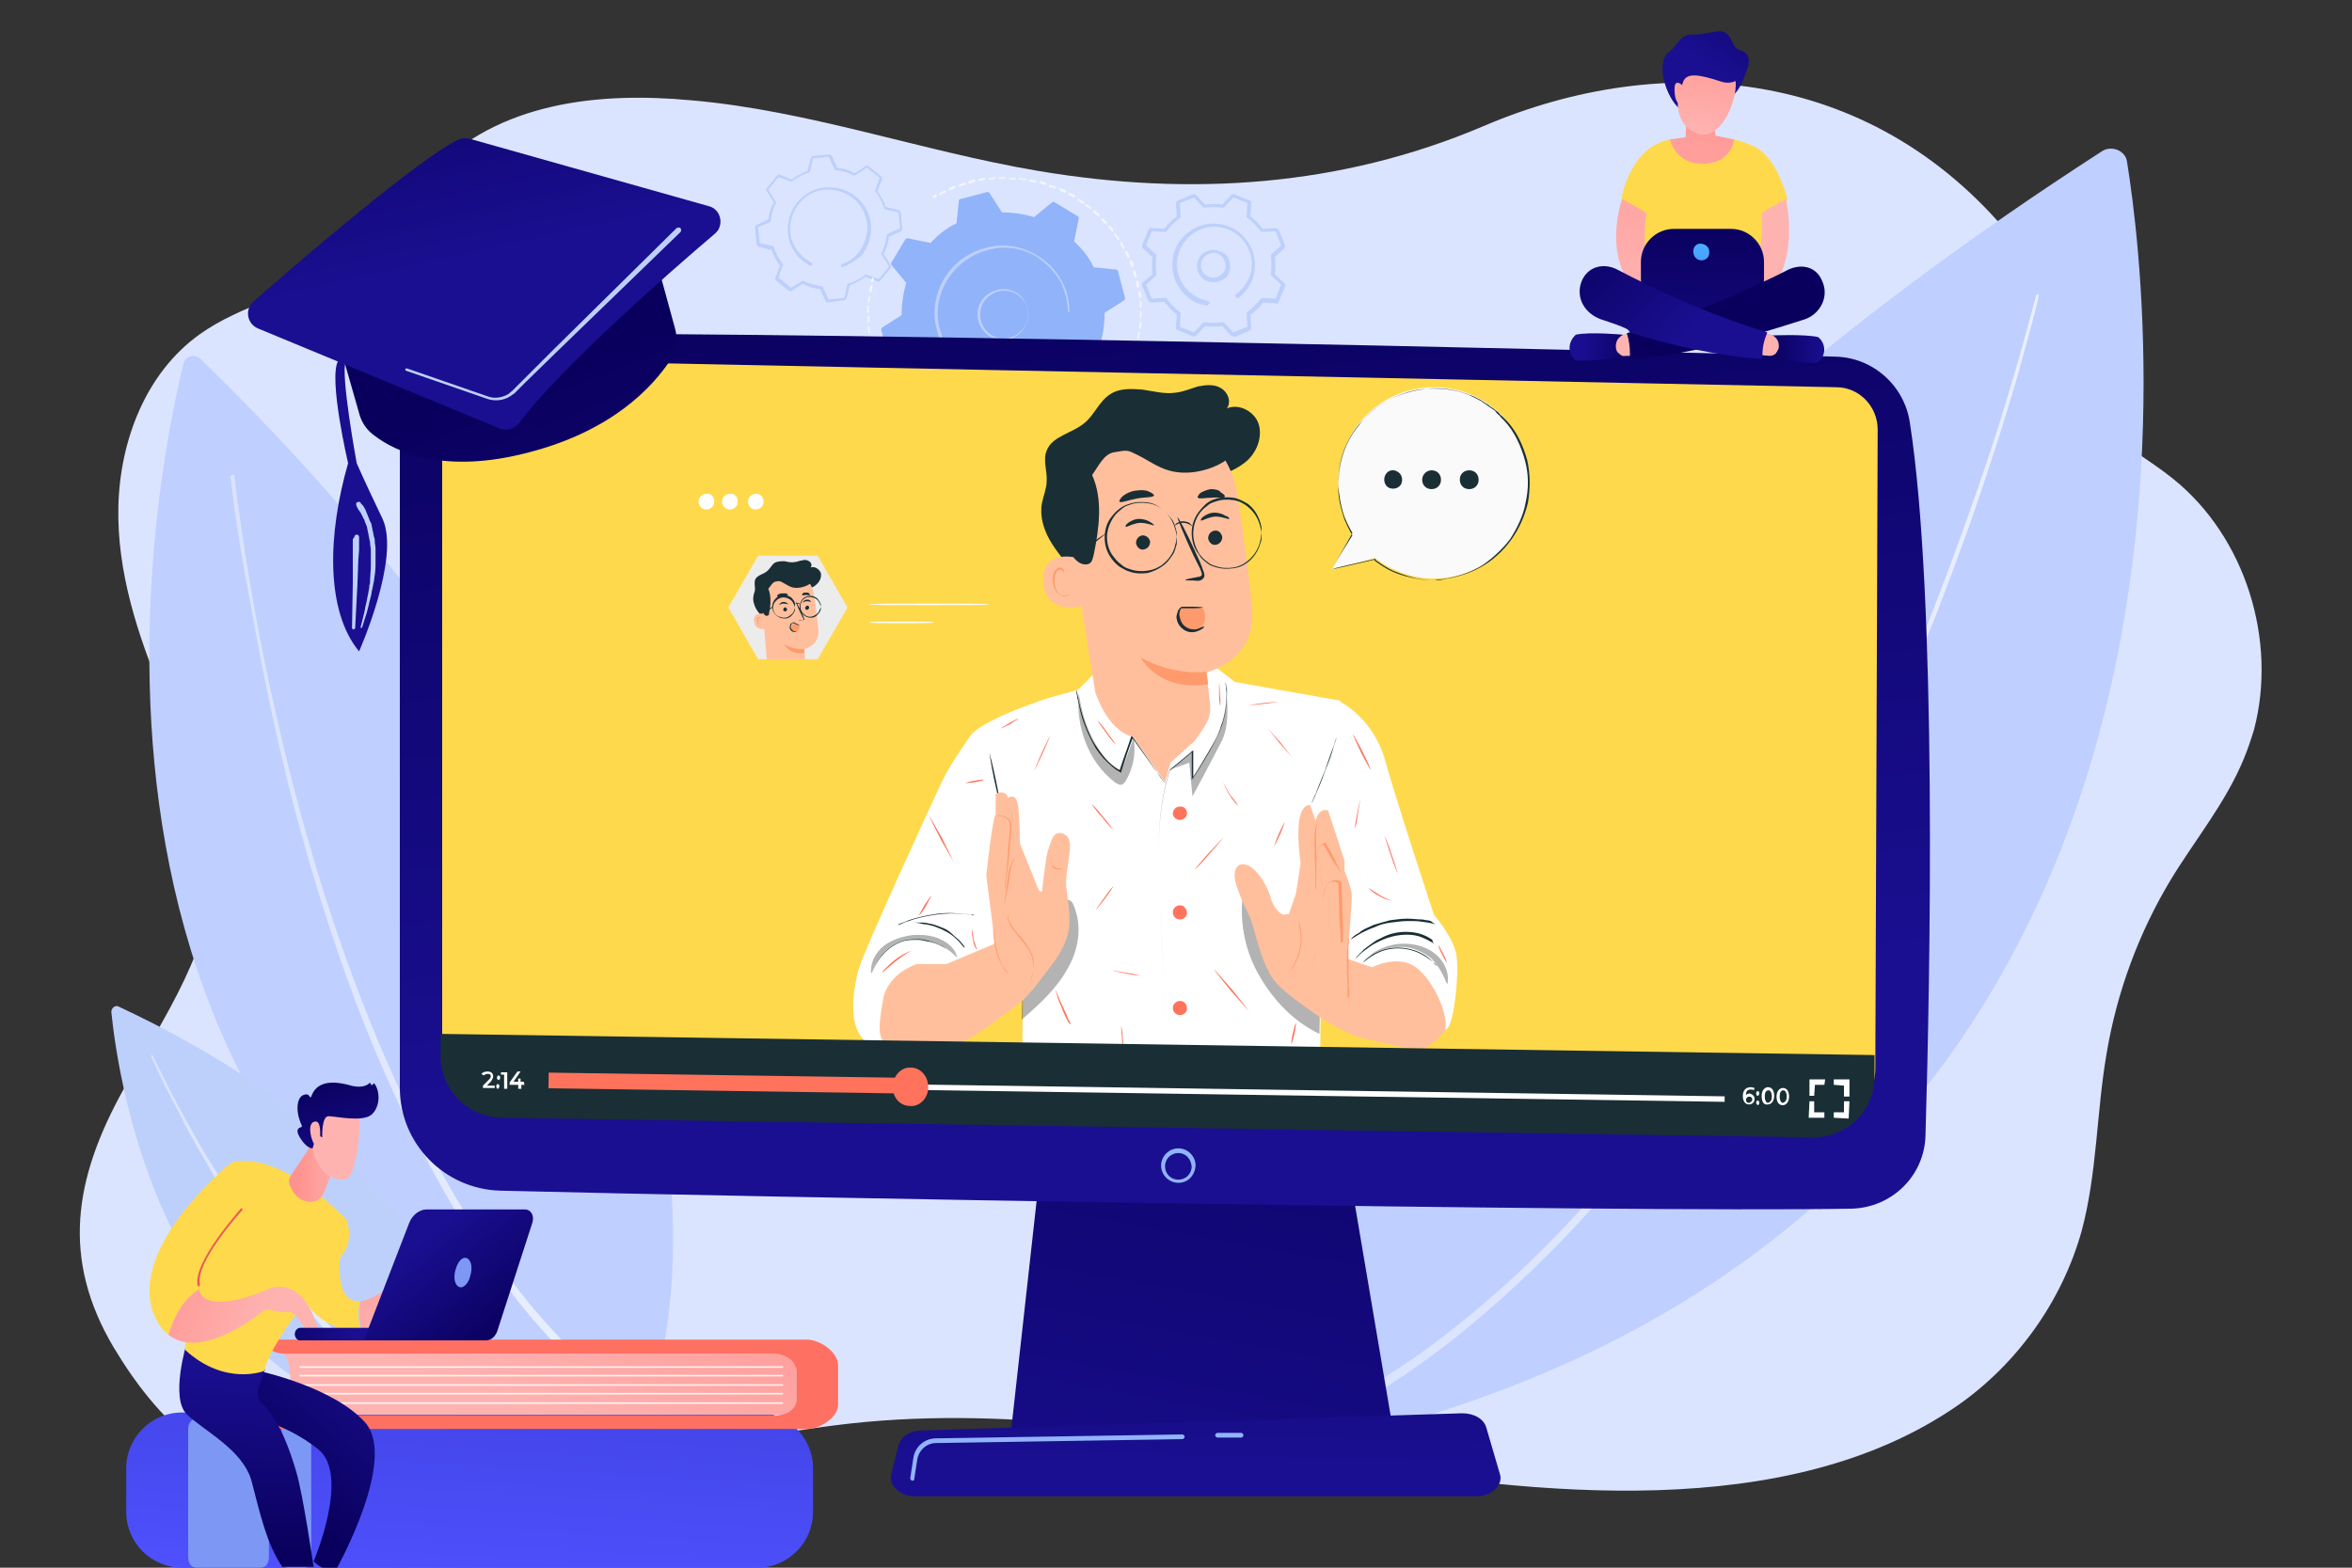 <?xml version="1.0" encoding="utf-8"?>
<!-- Generator: Adobe Illustrator 23.0.5, SVG Export Plug-In . SVG Version: 6.00 Build 0)  -->
<svg version="1.1" xmlns="http://www.w3.org/2000/svg" xmlns:xlink="http://www.w3.org/1999/xlink" x="0px" y="0px"
	 viewBox="0 0 300 200" style="enable-background:new 0 0 300 200;" xml:space="preserve">
<rect x="0" y="0" width="300" height="200" fill="#333333" stroke="none"/>
<style type="text/css">
	.st0{fill:#DBE4FF;}
	.st1{fill:#BFCFFF;}
	.st2{fill:url(#SVGID_1_);}
	.st3{fill:#BDD0FB;}
	.st4{opacity:0.64;}
	.st5{fill:#FFFFFF;}
	.st6{fill:#91B3FA;}
	.st7{fill:url(#SVGID_2_);}
	.st8{fill:url(#SVGID_3_);}
	.st9{fill:url(#SVGID_4_);}
	.st10{fill:url(#SVGID_5_);}
	.st11{fill:#FFD94C;}
	.st12{fill:url(#SVGID_6_);}
	.st13{fill:url(#SVGID_7_);}
	.st14{fill:url(#SVGID_8_);}
	.st15{fill:url(#SVGID_9_);}
	.st16{fill:url(#SVGID_10_);}
	.st17{fill:url(#SVGID_11_);}
	.st18{fill:url(#SVGID_12_);}
	.st19{fill:url(#SVGID_13_);}
	.st20{fill:url(#SVGID_14_);}
	.st21{fill:url(#SVGID_15_);}
	.st22{fill:url(#SVGID_16_);}
	.st23{fill:url(#SVGID_17_);}
	.st24{fill:url(#SVGID_18_);}
	.st25{fill:url(#SVGID_19_);}
	.st26{fill:url(#SVGID_20_);}
	.st27{fill:url(#SVGID_21_);}
	.st28{fill:url(#SVGID_22_);}
	.st29{fill:#7D97F4;}
	.st30{fill:url(#SVGID_23_);}
	.st31{fill:url(#SVGID_24_);}
	.st32{opacity:0.84;fill:#FFFFFF;}
	.st33{fill:url(#SVGID_25_);}
	.st34{fill:url(#SVGID_26_);}
	.st35{fill:url(#SVGID_27_);}
	.st36{fill:#ECECEC;}
	.st37{fill:#1A2E35;}
	.st38{fill:#FFBF9D;}
	.st39{fill:#FF9A6C;}
	.st40{opacity:0.3;}
	.st41{fill:#FF735D;}
	.st42{fill:#FAFAFA;}
	.st43{fill:url(#SVGID_28_);}
	.st44{fill:url(#SVGID_29_);}
	.st45{fill:url(#SVGID_30_);}
	.st46{fill:url(#SVGID_31_);}
	.st47{fill:url(#SVGID_32_);}
	.st48{fill:url(#SVGID_33_);}
	.st49{fill:url(#SVGID_34_);}
	.st50{fill:url(#SVGID_35_);}
	.st51{fill:url(#SVGID_36_);}
	.st52{fill:url(#SVGID_37_);}
	.st53{fill:url(#SVGID_38_);}
</style>
<g id="Layer_1">
	<path class="st0" d="M287.5,93.1c3-11.4-1.1-24.6-10.3-32c-3.1-2.5-6.7-4.4-9.6-7.2c-6.9-6.6-4.7-15.7-10.2-22.6
		c-17.9-22.8-45.1-25.1-68.2-15.2c-18.1,7.7-37.3,9-56.8,5.7c-14.8-2.5-29.2-7.7-44.2-9C76.4,11.7,63.6,13,55,22
		c-3.8,4-7.1,8.7-11.7,11.8c-5.5,3.8-12.5,5-17.9,8.9c-6.8,4.9-10.1,13.5-10.3,21.9c-0.2,8.4,2.5,16.5,5.7,24.2
		c2.9,6.9,6.4,13.8,6.5,21.3c0.1,10.5-6.4,19.7-11.5,28.8c-6.4,11.5-8,21.7-1.3,33c5.7,9.5,12.9,16.3,24.4,17.9
		c24,3.5,46-5.6,69.6-8.2c21-2.3,42,1.6,62.7,5c24.4,4,56.7,7.8,78.5-7.3c7.6-5.3,13.3-13.3,15.8-22.2c2-7.4,1.9-15.2,3.2-22.7
		c1.3-7.8,4.1-15.4,8.2-22.2c3.1-5.1,7-9.8,9.3-15.4C286.7,95.6,287.1,94.4,287.5,93.1z"/>
	<g>
		<path class="st1" d="M271.3,20.6c3.3,20.5,17,139.9-107.9,164.7c0,0-32-77.8,104.7-166C269.3,18.5,271.1,19.2,271.3,20.6z"/>
		<linearGradient id="SVGID_1_" gradientUnits="userSpaceOnUse" x1="173.809" y1="108.048" x2="260.012" y2="108.048">
			<stop  offset="0" style="stop-color:#DAE3FE"/>
			<stop  offset="1" style="stop-color:#E9EFFD"/>
		</linearGradient>
		<path class="st2" d="M260,38c-0.8,3.4-1.8,6.8-2.7,10.1c-1,3.4-2,6.7-3.1,10c-2.1,6.6-4.5,13.2-7,19.7c-5.1,13-10.9,25.8-17.6,38
			c-6.7,12.2-14.4,24-23.4,34.7c-4.5,5.4-9.4,10.4-14.6,15.1c-2.6,2.3-5.3,4.6-8.1,6.7c-2.8,2.1-5.7,4.1-8.7,5.9
			c-0.3,0.2-0.6,0.1-0.8-0.2c-0.2-0.3-0.1-0.6,0.2-0.8l0,0l0,0c3-1.8,5.9-3.7,8.7-5.8c2.8-2.1,5.5-4.3,8.1-6.6
			c5.2-4.6,10-9.6,14.5-14.9c9-10.6,16.7-22.3,23.5-34.5c6.8-12.2,12.6-24.9,17.7-37.9c2.5-6.5,4.9-13.1,7.1-19.7
			c1.1-3.3,2.1-6.6,3.1-10c1-3.3,1.9-6.7,2.8-10.1l0,0c0-0.1,0.2-0.2,0.3-0.2C260,37.8,260,37.9,260,38z"/>
	</g>
	<g>
		<path class="st3" d="M105.6,38.6c-0.1,0-0.3-0.1-0.3-0.2l-0.7-1.5c-0.8-0.1-1.5-0.3-2.2-0.7l-1.4,0.9c-0.1,0.1-0.3,0.1-0.4,0
			L99,35.8c-0.1-0.1-0.2-0.2-0.1-0.4l0.6-1.5c-0.5-0.6-0.8-1.3-1.1-2l-1.6-0.4c-0.1,0-0.2-0.2-0.3-0.3L96.3,29
			c0-0.1,0.1-0.3,0.2-0.3L98,28c0.1-0.8,0.3-1.5,0.7-2.2l-0.9-1.4c-0.1-0.1-0.1-0.3,0-0.4l1.3-1.6c0.1-0.1,0.2-0.2,0.4-0.1l1.5,0.6
			c0.6-0.5,1.3-0.8,2-1.1l0.4-1.6c0-0.1,0.2-0.2,0.3-0.3l2.1-0.2c0.1,0,0.3,0.1,0.3,0.2l0.7,1.5c0.8,0.1,1.5,0.3,2.2,0.7l1.4-0.9
			c0.1-0.1,0.3-0.1,0.4,0l1.6,1.3c0.1,0.1,0.2,0.2,0.1,0.4l-0.6,1.5c0.5,0.6,0.8,1.3,1.1,2l1.6,0.4c0.1,0,0.2,0.2,0.3,0.3l0.2,2.1
			c0,0.1-0.1,0.3-0.2,0.3l-1.5,0.7c-0.1,0.8-0.3,1.5-0.7,2.2l0.9,1.4c0.1,0.1,0.1,0.3,0,0.4l-1.3,1.6c-0.1,0.1-0.2,0.2-0.4,0.1
			l-1.5-0.6c-0.6,0.5-1.3,0.8-2,1.1l-0.4,1.6c0,0.1-0.2,0.2-0.3,0.3L105.6,38.6C105.6,38.6,105.6,38.6,105.6,38.6z M102.4,35.8
			L102.4,35.8c0.8,0.4,1.6,0.6,2.4,0.7l0.1,0l0.8,1.7l2-0.2l0.4-1.8l0.1,0c0.8-0.3,1.5-0.6,2.1-1.1l0.1-0.1l1.7,0.6l1.3-1.6l-1-1.6
			l0-0.1c0.4-0.7,0.6-1.5,0.7-2.3l0-0.1l1.7-0.8l-0.2-2l-1.8-0.4l0-0.1c-0.3-0.8-0.6-1.5-1.1-2.1l-0.1-0.1l0.6-1.7l-1.6-1.3l-1.6,1
			l-0.1,0c-0.7-0.4-1.5-0.6-2.3-0.7l-0.1,0l-0.8-1.7l-2,0.2l-0.4,1.8l-0.1,0c-0.8,0.3-1.5,0.6-2.1,1.1l-0.1,0.1l-1.7-0.6l-1.3,1.6
			l1,1.6l0,0.1c-0.4,0.7-0.6,1.5-0.7,2.3l0,0.1L96.7,29l0.2,2l1.8,0.4l0,0.1c0.3,0.8,0.6,1.5,1.1,2.1l0.1,0.1l-0.6,1.7l1.6,1.3
			L102.4,35.8z M100.8,36.8L100.8,36.8L100.8,36.8z M99.2,35.5L99.2,35.5C99.2,35.5,99.2,35.5,99.2,35.5z M107.5,34.1
			c-0.1,0-0.2,0-0.2-0.1c0-0.1,0-0.2,0.1-0.3c0.8-0.3,1.6-0.8,2.1-1.5c0.8-1,1.2-2.3,1.1-3.6c-0.1-1.3-0.8-2.5-1.8-3.3
			c-1-0.8-2.3-1.2-3.6-1.1c-1.3,0.1-2.5,0.8-3.3,1.8c-0.8,1-1.2,2.3-1.1,3.6c0.1,1.3,0.8,2.5,1.8,3.3c0.3,0.2,0.6,0.4,0.9,0.6
			c0.1,0,0.1,0.2,0.1,0.3c0,0.1-0.2,0.1-0.3,0.1c-0.3-0.2-0.6-0.4-0.9-0.6c-1.1-0.9-1.8-2.2-1.9-3.6c-0.1-1.4,0.3-2.8,1.2-3.9
			c0.9-1.1,2.2-1.8,3.6-1.9c1.4-0.1,2.8,0.3,3.9,1.2c1.1,0.9,1.8,2.2,1.9,3.6c0.1,1.4-0.3,2.8-1.2,3.9
			C109.2,33.2,108.4,33.7,107.5,34.1C107.5,34.1,107.5,34.1,107.5,34.1z"/>
	</g>
	<g>
		<g class="st4">
			<path class="st5" d="M138.1,54.4c0,0-0.1,0-0.1-0.1c0-0.1,0-0.1,0-0.2c0.1-0.1,0.2-0.1,0.3-0.2c0.1,0,0.1,0,0.2,0
				c0,0.1,0,0.1,0,0.2C138.4,54.3,138.3,54.3,138.1,54.4C138.2,54.4,138.1,54.4,138.1,54.4z"/>
			<path class="st5" d="M128.4,57.6c-0.1,0-0.1-0.1-0.1-0.1c0-0.1,0.1-0.1,0.1-0.1c0.2,0,0.4,0,0.6,0c0.1,0,0.1,0.1,0.1,0.1
				c0,0.1-0.1,0.1-0.1,0.1C128.8,57.6,128.6,57.6,128.4,57.6C128.4,57.6,128.4,57.6,128.4,57.6z M127.7,57.6
				C127.7,57.6,127.7,57.6,127.7,57.6c-0.2,0-0.4,0-0.7,0c-0.1,0-0.1-0.1-0.1-0.1c0-0.1,0.1-0.1,0.1-0.1c0.2,0,0.4,0,0.6,0
				c0.1,0,0.1,0.1,0.1,0.1C127.9,57.5,127.8,57.6,127.7,57.6z M129.7,57.5c-0.1,0-0.1-0.1-0.1-0.1c0-0.1,0-0.1,0.1-0.1
				c0.2,0,0.4,0,0.6-0.1c0.1,0,0.1,0,0.1,0.1c0,0.1,0,0.1-0.1,0.1C130.1,57.5,129.9,57.5,129.7,57.5
				C129.7,57.5,129.7,57.5,129.7,57.5z M126.4,57.5C126.4,57.5,126.4,57.5,126.4,57.5c-0.2,0-0.4,0-0.7-0.1c-0.1,0-0.1-0.1-0.1-0.1
				c0-0.1,0.1-0.1,0.1-0.1c0.2,0,0.4,0.1,0.6,0.1c0.1,0,0.1,0.1,0.1,0.1C126.6,57.5,126.5,57.5,126.4,57.5z M131,57.3
				c-0.1,0-0.1,0-0.1-0.1c0-0.1,0-0.1,0.1-0.2c0.2,0,0.4-0.1,0.6-0.1c0.1,0,0.1,0,0.2,0.1c0,0.1,0,0.1-0.1,0.2
				C131.4,57.3,131.2,57.3,131,57.3C131,57.3,131,57.3,131,57.3z M125.2,57.3C125.1,57.3,125.1,57.3,125.2,57.3
				c-0.2,0-0.5-0.1-0.7-0.1c-0.1,0-0.1-0.1-0.1-0.2c0-0.1,0.1-0.1,0.2-0.1c0.2,0,0.4,0.1,0.6,0.1c0.1,0,0.1,0.1,0.1,0.2
				C125.3,57.3,125.2,57.3,125.2,57.3z M132.2,57.1c-0.1,0-0.1,0-0.1-0.1c0-0.1,0-0.1,0.1-0.2c0.2-0.1,0.4-0.1,0.6-0.2
				c0.1,0,0.1,0,0.2,0.1c0,0.1,0,0.1-0.1,0.2C132.7,57,132.5,57,132.2,57.1C132.3,57.1,132.2,57.1,132.2,57.1z M123.9,57.1
				C123.9,57.1,123.9,57.1,123.9,57.1c-0.2-0.1-0.5-0.1-0.7-0.2c-0.1,0-0.1-0.1-0.1-0.2c0-0.1,0.1-0.1,0.2-0.1
				c0.2,0.1,0.4,0.1,0.6,0.2c0.1,0,0.1,0.1,0.1,0.2C124,57,123.9,57.1,123.9,57.1z M133.5,56.7c-0.1,0-0.1,0-0.1-0.1
				c0-0.1,0-0.1,0.1-0.2c0.2-0.1,0.4-0.1,0.6-0.2c0.1,0,0.1,0,0.2,0.1c0,0.1,0,0.1-0.1,0.2C133.9,56.6,133.7,56.7,133.5,56.7
				C133.5,56.7,133.5,56.7,133.5,56.7z M122.6,56.7C122.6,56.7,122.6,56.7,122.6,56.7c-0.2-0.1-0.5-0.1-0.7-0.2
				c-0.1,0-0.1-0.1-0.1-0.2c0-0.1,0.1-0.1,0.2-0.1c0.2,0.1,0.4,0.1,0.6,0.2c0.1,0,0.1,0.1,0.1,0.2C122.7,56.7,122.7,56.7,122.6,56.7
				z M134.7,56.3c-0.1,0-0.1,0-0.1-0.1c0-0.1,0-0.1,0.1-0.2c0.2-0.1,0.4-0.2,0.6-0.3c0.1,0,0.1,0,0.2,0.1c0,0.1,0,0.1-0.1,0.2
				C135.2,56.1,135,56.2,134.7,56.3C134.7,56.3,134.7,56.3,134.7,56.3z M121.4,56.2C121.4,56.2,121.4,56.2,121.4,56.2
				c-0.3-0.1-0.5-0.2-0.6-0.3c-0.1,0-0.1-0.1-0.1-0.2c0-0.1,0.1-0.1,0.2-0.1c0.2,0.1,0.4,0.2,0.6,0.3c0.1,0,0.1,0.1,0.1,0.2
				C121.5,56.2,121.5,56.2,121.4,56.2z M135.9,55.8c0,0-0.1,0-0.1-0.1c0-0.1,0-0.1,0.1-0.2c0.2-0.1,0.4-0.2,0.6-0.3
				c0.1,0,0.1,0,0.2,0.1c0,0.1,0,0.1-0.1,0.2C136.3,55.5,136.1,55.6,135.9,55.8C135.9,55.7,135.9,55.8,135.9,55.8z M120.2,55.7
				C120.2,55.7,120.2,55.7,120.2,55.7c-0.3-0.1-0.4-0.2-0.6-0.3c-0.1,0-0.1-0.1-0.1-0.2c0-0.1,0.1-0.1,0.2-0.1
				c0.2,0.1,0.4,0.2,0.6,0.3c0.1,0,0.1,0.1,0.1,0.2C120.3,55.7,120.3,55.7,120.2,55.7z M137,55.1c0,0-0.1,0-0.1-0.1
				c0-0.1,0-0.1,0-0.2c0.2-0.1,0.4-0.2,0.5-0.3c0.1,0,0.1,0,0.2,0c0,0.1,0,0.1,0,0.2C137.5,54.9,137.3,55,137,55.1
				C137.1,55.1,137,55.1,137,55.1z M119.1,55.1C119.1,55.1,119.1,55.1,119.1,55.1c-0.3-0.1-0.4-0.2-0.6-0.4c-0.1,0-0.1-0.1,0-0.2
				c0-0.1,0.1-0.1,0.2,0c0.2,0.1,0.4,0.2,0.5,0.3c0.1,0,0.1,0.1,0,0.2C119.2,55,119.2,55.1,119.1,55.1z M118,54.3
				C118,54.3,118,54.3,118,54.3c-0.3-0.2-0.4-0.3-0.6-0.4c-0.1,0-0.1-0.1,0-0.2c0-0.1,0.1-0.1,0.2,0c0.2,0.1,0.3,0.3,0.5,0.4
				c0.1,0,0.1,0.1,0,0.2C118.1,54.3,118.1,54.3,118,54.3z M117,53.6C117,53.6,116.9,53.5,117,53.6c-0.2-0.2-0.4-0.3-0.6-0.5
				c-0.1,0-0.1-0.1,0-0.2c0-0.1,0.1-0.1,0.2,0c0.2,0.1,0.3,0.3,0.5,0.4c0.1,0,0.1,0.1,0,0.2C117.1,53.5,117,53.6,117,53.6z
				 M116,52.7C116,52.7,116,52.7,116,52.7c-0.2-0.2-0.4-0.3-0.6-0.5c0-0.1,0-0.1,0-0.2c0.1,0,0.1,0,0.2,0c0.1,0.2,0.3,0.3,0.5,0.5
				C116.2,52.5,116.2,52.6,116,52.7C116.1,52.7,116.1,52.7,116,52.7z M115.1,51.8C115.1,51.8,115.1,51.7,115.1,51.8
				c-0.2-0.2-0.4-0.4-0.5-0.5c0-0.1,0-0.1,0-0.2c0.1,0,0.1,0,0.2,0c0.1,0.2,0.3,0.3,0.4,0.5C115.3,51.6,115.3,51.7,115.1,51.8
				C115.2,51.8,115.2,51.8,115.1,51.8z M114.3,50.8c0,0-0.1,0-0.1-0.1c-0.1-0.2-0.3-0.3-0.4-0.5c0-0.1,0-0.1,0-0.2
				c0.1,0,0.1,0,0.2,0c0.1,0.2,0.3,0.3,0.4,0.5C114.5,50.6,114.5,50.7,114.3,50.8C114.4,50.8,114.3,50.8,114.3,50.8z M113.6,49.7
				c0,0-0.1,0-0.1-0.1c-0.1-0.2-0.2-0.4-0.3-0.6c0-0.1,0-0.1,0-0.2c0.1,0,0.1,0,0.2,0c0.1,0.2,0.2,0.4,0.3,0.5
				C113.7,49.6,113.7,49.6,113.6,49.7C113.6,49.7,113.6,49.7,113.6,49.7z M112.9,48.6c0,0-0.1,0-0.1-0.1c-0.1-0.2-0.2-0.4-0.3-0.6
				c0-0.1,0-0.1,0.1-0.2c0.1,0,0.1,0,0.2,0.1c0.1,0.2,0.2,0.4,0.3,0.6C113.1,48.5,113,48.5,112.9,48.6
				C112.9,48.6,112.9,48.6,112.9,48.6z M112.3,47.4c0,0-0.1,0-0.1-0.1c-0.1-0.2-0.2-0.4-0.3-0.6c0-0.1,0-0.1,0.1-0.2
				c0.1,0,0.1,0,0.2,0.1c0.1,0.2,0.2,0.4,0.3,0.6C112.5,47.3,112.4,47.4,112.3,47.4C112.4,47.4,112.3,47.4,112.3,47.4z M111.8,46.2
				c-0.1,0-0.1,0-0.1-0.1c-0.1-0.2-0.1-0.4-0.2-0.6c0-0.1,0-0.1,0.1-0.2c0.1,0,0.1,0,0.2,0.1c0.1,0.2,0.1,0.4,0.2,0.6
				C112,46.1,111.9,46.2,111.8,46.2C111.9,46.2,111.8,46.2,111.8,46.2z M111.4,45c-0.1,0-0.1,0-0.1-0.1l0-0.1
				c-0.1-0.2-0.1-0.4-0.2-0.6c0-0.1,0-0.1,0.1-0.2c0.1,0,0.1,0,0.2,0.1c0,0.2,0.1,0.4,0.1,0.6l0,0.1C111.6,44.9,111.5,45,111.4,45
				C111.4,45,111.4,45,111.4,45z M111.1,43.8c-0.1,0-0.1,0-0.1-0.1c0-0.2-0.1-0.4-0.1-0.6c0-0.1,0-0.1,0.1-0.2c0.1,0,0.1,0,0.2,0.1
				c0,0.2,0.1,0.4,0.1,0.6C111.3,43.7,111.2,43.7,111.1,43.8C111.1,43.7,111.1,43.8,111.1,43.8z M110.9,42.5c-0.1,0-0.1,0-0.1-0.1
				c0-0.2-0.1-0.4-0.1-0.6c0-0.1,0-0.1,0.1-0.1c0.1,0,0.1,0,0.1,0.1c0,0.2,0,0.4,0.1,0.6C111,42.4,111,42.5,110.9,42.5
				C110.9,42.5,110.9,42.5,110.9,42.5z M110.8,41.2c-0.1,0-0.1-0.1-0.1-0.1c0-0.2,0-0.4,0-0.7c0-0.1,0.1-0.1,0.1-0.1
				c0.1,0,0.1,0.1,0.1,0.1c0,0.2,0,0.4,0,0.6C110.9,41.1,110.8,41.2,110.8,41.2C110.8,41.2,110.8,41.2,110.8,41.2z M110.7,39.9
				C110.7,39.9,110.7,39.9,110.7,39.9c-0.1,0-0.1-0.1-0.1-0.1c0-0.2,0-0.4,0-0.7c0-0.1,0.1-0.1,0.1-0.1c0.1,0,0.1,0.1,0.1,0.1
				c0,0.2,0,0.4,0,0.6C110.9,39.8,110.8,39.9,110.7,39.9z M110.8,38.6C110.8,38.6,110.8,38.6,110.8,38.6c-0.1,0-0.1-0.1-0.1-0.1
				c0-0.2,0-0.4,0.1-0.6c0-0.1,0.1-0.1,0.1-0.1c0.1,0,0.1,0.1,0.1,0.1c0,0.2-0.1,0.4-0.1,0.6C110.9,38.5,110.9,38.6,110.8,38.6z
				 M111,37.3C111,37.3,111,37.3,111,37.3c-0.1,0-0.1-0.1-0.1-0.2c0-0.2,0.1-0.4,0.1-0.6c0-0.1,0.1-0.1,0.2-0.1
				c0.1,0,0.1,0.1,0.1,0.2c0,0.2-0.1,0.4-0.1,0.6C111.1,37.3,111,37.3,111,37.3z"/>
			<path class="st5" d="M111.2,36C111.2,36,111.2,36,111.2,36c-0.1,0-0.1-0.1-0.1-0.2c0-0.1,0.1-0.2,0.1-0.3c0-0.1,0.1-0.1,0.2-0.1
				c0.1,0,0.1,0.1,0.1,0.2c0,0.1-0.1,0.2-0.1,0.3C111.4,36,111.3,36,111.2,36z"/>
		</g>
		<g class="st4">
			<path class="st5" d="M119.1,25.3c0,0-0.1,0-0.1-0.1c0-0.1,0-0.1,0-0.2c0.1-0.1,0.2-0.1,0.3-0.2c0.1,0,0.1,0,0.2,0
				c0,0.1,0,0.1,0,0.2C119.3,25.2,119.3,25.3,119.1,25.3C119.1,25.3,119.1,25.3,119.1,25.3z"/>
			<path class="st5" d="M145,44.5C145,44.5,144.9,44.5,145,44.5c-0.1,0-0.1-0.1-0.1-0.2c0.1-0.2,0.1-0.4,0.2-0.6
				c0-0.1,0.1-0.1,0.2-0.1c0.1,0,0.1,0.1,0.1,0.2c0,0.2-0.1,0.4-0.2,0.6C145.1,44.5,145,44.5,145,44.5z M145.2,43.2
				C145.2,43.2,145.2,43.2,145.2,43.2c-0.1,0-0.1-0.1-0.1-0.2c0-0.2,0.1-0.4,0.1-0.6c0-0.1,0.1-0.1,0.1-0.1c0.1,0,0.1,0.1,0.1,0.1
				c0,0.2-0.1,0.4-0.1,0.7C145.4,43.2,145.3,43.2,145.2,43.2z M145.4,41.9C145.4,41.9,145.4,41.9,145.4,41.9c-0.1,0-0.1-0.1-0.1-0.1
				c0-0.2,0-0.4,0.1-0.7c0-0.1,0.1-0.1,0.1-0.1c0.1,0,0.1,0.1,0.1,0.1c0,0.2,0,0.4-0.1,0.7C145.5,41.9,145.5,41.9,145.4,41.9z
				 M145.5,40.6C145.5,40.6,145.5,40.6,145.5,40.6c-0.1,0-0.1-0.1-0.1-0.1c0-0.1,0-0.3,0-0.4c0-0.1,0-0.2,0-0.3
				c0-0.1,0.1-0.1,0.1-0.1c0.1,0,0.1,0.1,0.1,0.1c0,0.1,0,0.2,0,0.3c0,0.1,0,0.3,0,0.4C145.6,40.5,145.6,40.6,145.5,40.6z
				 M145.5,39.3c-0.1,0-0.1-0.1-0.1-0.1c0-0.2,0-0.4,0-0.7c0-0.1,0-0.1,0.1-0.1c0.1,0,0.1,0,0.1,0.1c0,0.2,0,0.4,0,0.7
				C145.6,39.2,145.6,39.3,145.5,39.3C145.5,39.3,145.5,39.3,145.5,39.3z M145.4,38c-0.1,0-0.1,0-0.1-0.1c0-0.2-0.1-0.4-0.1-0.6
				c0-0.1,0-0.1,0.1-0.2c0.1,0,0.1,0,0.2,0.1c0,0.2,0.1,0.4,0.1,0.7C145.5,37.9,145.4,38,145.4,38C145.4,38,145.4,38,145.4,38z
				 M145.1,36.7c-0.1,0-0.1,0-0.1-0.1c0-0.2-0.1-0.4-0.1-0.6c0-0.1,0-0.1,0.1-0.2c0.1,0,0.1,0,0.2,0.1c0.1,0.2,0.1,0.4,0.1,0.6
				C145.3,36.6,145.2,36.7,145.1,36.7C145.2,36.7,145.1,36.7,145.1,36.7z M144.8,35.4c-0.1,0-0.1,0-0.1-0.1
				c-0.1-0.2-0.1-0.4-0.2-0.6c0-0.1,0-0.1,0.1-0.2c0.1,0,0.1,0,0.2,0.1c0.1,0.2,0.1,0.4,0.2,0.6C145,35.3,144.9,35.4,144.8,35.4
				C144.8,35.4,144.8,35.4,144.8,35.4z M144.4,34.1c-0.1,0-0.1,0-0.1-0.1c-0.1-0.2-0.2-0.4-0.2-0.6c0-0.1,0-0.1,0.1-0.2
				c0.1,0,0.1,0,0.2,0.1c0.1,0.2,0.2,0.4,0.2,0.6C144.6,34,144.5,34.1,144.4,34.1C144.4,34.1,144.4,34.1,144.4,34.1z M143.9,32.9
				c0,0-0.1,0-0.1-0.1c-0.1-0.2-0.2-0.4-0.3-0.6c0-0.1,0-0.1,0.1-0.2c0.1,0,0.1,0,0.2,0.1c0.1,0.2,0.2,0.4,0.3,0.6
				C144.1,32.8,144,32.9,143.9,32.9C143.9,32.9,143.9,32.9,143.9,32.9z M143.3,31.8c0,0-0.1,0-0.1-0.1c-0.1-0.2-0.2-0.4-0.3-0.6
				c0-0.1,0-0.1,0-0.2c0.1,0,0.1,0,0.2,0c0.1,0.2,0.2,0.4,0.3,0.6C143.5,31.6,143.4,31.7,143.3,31.8
				C143.4,31.8,143.3,31.8,143.3,31.8z M142.6,30.6c0,0-0.1,0-0.1-0.1c-0.1-0.2-0.2-0.4-0.4-0.5c0-0.1,0-0.1,0-0.2
				c0.1,0,0.1,0,0.2,0c0.1,0.2,0.3,0.4,0.4,0.5C142.8,30.5,142.8,30.6,142.6,30.6C142.7,30.6,142.7,30.6,142.6,30.6z M141.9,29.6
				c0,0-0.1,0-0.1-0.1c-0.1-0.2-0.3-0.3-0.4-0.5c0-0.1,0-0.1,0-0.2c0.1,0,0.1,0,0.2,0c0.1,0.2,0.3,0.3,0.4,0.5
				C142,29.4,142,29.5,141.9,29.6C141.9,29.6,141.9,29.6,141.9,29.6z M141,28.6C141,28.6,141,28.5,141,28.6
				c-0.2-0.2-0.4-0.4-0.5-0.5c-0.1-0.1,0-0.1,0-0.2c0.1-0.1,0.1,0,0.2,0c0.2,0.2,0.3,0.3,0.5,0.5C141.2,28.4,141.2,28.5,141,28.6
				C141.1,28.5,141.1,28.6,141,28.6z M140.1,27.6C140.1,27.6,140,27.6,140.1,27.6c-0.2-0.2-0.4-0.3-0.6-0.5c-0.1,0-0.1-0.1,0-0.2
				c0-0.1,0.1-0.1,0.2,0c0.2,0.1,0.3,0.3,0.5,0.4C140.3,27.4,140.3,27.5,140.1,27.6C140.2,27.6,140.1,27.6,140.1,27.6z M139.1,26.7
				C139.1,26.7,139.1,26.7,139.1,26.7c-0.2-0.2-0.4-0.3-0.6-0.4c-0.1,0-0.1-0.1,0-0.2c0-0.1,0.1-0.1,0.2,0c0.2,0.1,0.4,0.3,0.5,0.4
				c0.1,0,0.1,0.1,0,0.2C139.2,26.7,139.2,26.7,139.1,26.7z M138.1,26C138,26,138,25.9,138.1,26c-0.3-0.1-0.4-0.3-0.6-0.4
				c-0.1,0-0.1-0.1,0-0.2c0-0.1,0.1-0.1,0.2,0c0.2,0.1,0.4,0.2,0.6,0.4c0.1,0,0.1,0.1,0,0.2C138.2,25.9,138.1,26,138.1,26z
				 M137,25.2C136.9,25.2,136.9,25.2,137,25.2c-0.3-0.1-0.4-0.2-0.6-0.3c-0.1,0-0.1-0.1-0.1-0.2c0-0.1,0.1-0.1,0.2-0.1
				c0.2,0.1,0.4,0.2,0.6,0.3c0.1,0,0.1,0.1,0,0.2C137.1,25.2,137,25.2,137,25.2z M119.9,24.9c0,0-0.1,0-0.1-0.1c0-0.1,0-0.1,0.1-0.2
				c0.2-0.1,0.4-0.2,0.6-0.3c0.1,0,0.1,0,0.2,0.1c0,0.1,0,0.1-0.1,0.2C120.4,24.6,120.2,24.7,119.9,24.9
				C120,24.9,120,24.9,119.9,24.9z M135.8,24.6C135.8,24.6,135.8,24.6,135.8,24.6c-0.3-0.1-0.5-0.2-0.6-0.3c-0.1,0-0.1-0.1-0.1-0.2
				c0-0.1,0.1-0.1,0.2-0.1c0.2,0.1,0.4,0.2,0.6,0.3c0.1,0,0.1,0.1,0.1,0.2C135.9,24.6,135.9,24.6,135.8,24.6z M121.1,24.3
				c-0.1,0-0.1,0-0.1-0.1c0-0.1,0-0.1,0.1-0.2c0.2-0.1,0.4-0.2,0.6-0.3c0.1,0,0.1,0,0.2,0.1c0,0.1,0,0.1-0.1,0.2
				C121.6,24.1,121.4,24.2,121.1,24.3C121.2,24.3,121.2,24.3,121.1,24.3z M134.6,24.1C134.6,24.1,134.6,24.1,134.6,24.1
				c-0.2-0.1-0.5-0.2-0.7-0.2c-0.1,0-0.1-0.1-0.1-0.2c0-0.1,0.1-0.1,0.2-0.1c0.2,0.1,0.4,0.2,0.6,0.2c0.1,0,0.1,0.1,0.1,0.2
				C134.7,24,134.7,24.1,134.6,24.1z M122.4,23.8c-0.1,0-0.1,0-0.1-0.1c0-0.1,0-0.1,0.1-0.2c0.2-0.1,0.4-0.1,0.6-0.2
				c0.1,0,0.1,0,0.2,0.1c0,0.1,0,0.1-0.1,0.2C122.8,23.7,122.6,23.7,122.4,23.8C122.4,23.8,122.4,23.8,122.4,23.8z M133.4,23.6
				C133.4,23.6,133.3,23.6,133.4,23.6c-0.2-0.1-0.5-0.1-0.7-0.2c-0.1,0-0.1-0.1-0.1-0.2c0-0.1,0.1-0.1,0.2-0.1
				c0.2,0.1,0.4,0.1,0.6,0.2c0.1,0,0.1,0.1,0.1,0.2C133.5,23.6,133.4,23.6,133.4,23.6z M123.6,23.4c-0.1,0-0.1,0-0.1-0.1
				c0-0.1,0-0.1,0.1-0.2c0.2-0.1,0.4-0.1,0.6-0.2c0.1,0,0.1,0,0.2,0.1c0,0.1,0,0.1-0.1,0.2C124.1,23.3,123.9,23.4,123.6,23.4
				C123.6,23.4,123.6,23.4,123.6,23.4z M132.1,23.3C132.1,23.3,132.1,23.3,132.1,23.3c-0.2-0.1-0.5-0.1-0.7-0.1
				c-0.1,0-0.1-0.1-0.1-0.2c0-0.1,0.1-0.1,0.2-0.1c0.2,0,0.4,0.1,0.6,0.1c0.1,0,0.1,0.1,0.1,0.2C132.2,23.2,132.2,23.3,132.1,23.3z
				 M124.9,23.1c-0.1,0-0.1,0-0.1-0.1c0-0.1,0-0.1,0.1-0.2c0.2,0,0.4-0.1,0.7-0.1c0.1,0,0.1,0,0.1,0.1c0,0.1,0,0.1-0.1,0.1
				C125.4,23,125.1,23.1,124.9,23.1C124.9,23.1,124.9,23.1,124.9,23.1z M130.8,23C130.8,23,130.8,23,130.8,23
				c-0.2,0-0.5-0.1-0.7-0.1c-0.1,0-0.1-0.1-0.1-0.1c0-0.1,0.1-0.1,0.1-0.1c0.2,0,0.4,0.1,0.7,0.1c0.1,0,0.1,0.1,0.1,0.1
				C130.9,23,130.9,23,130.8,23z M126.2,22.9c-0.1,0-0.1,0-0.1-0.1c0-0.1,0-0.1,0.1-0.1c0.2,0,0.4,0,0.7-0.1c0.1,0,0.1,0,0.1,0.1
				c0,0.1,0,0.1-0.1,0.1C126.7,22.9,126.4,22.9,126.2,22.9C126.2,22.9,126.2,22.9,126.2,22.9z M129.5,22.9
				C129.5,22.9,129.5,22.9,129.5,22.9c-0.2,0-0.4,0-0.7,0c-0.1,0-0.1-0.1-0.1-0.1c0-0.1,0.1-0.1,0.1-0.1c0.2,0,0.4,0,0.7,0
				c0.1,0,0.1,0.1,0.1,0.1C129.6,22.8,129.6,22.9,129.5,22.9z M127.5,22.8c-0.1,0-0.1-0.1-0.1-0.1c0-0.1,0.1-0.1,0.1-0.1
				c0.2,0,0.4,0,0.6,0l0,0c0.1,0,0.1,0.1,0.1,0.1c0,0.1-0.1,0.1-0.1,0.1c0,0,0,0,0,0l0,0C127.9,22.8,127.7,22.8,127.5,22.8
				C127.5,22.8,127.5,22.8,127.5,22.8z"/>
			<path class="st5" d="M144.7,45.5C144.7,45.5,144.7,45.5,144.7,45.5c-0.1,0-0.1-0.1-0.1-0.2c0-0.1,0.1-0.2,0.1-0.3
				c0-0.1,0.1-0.1,0.2-0.1c0.1,0,0.1,0.1,0.1,0.2c0,0.1-0.1,0.2-0.1,0.3C144.8,45.4,144.7,45.5,144.7,45.5z"/>
		</g>
		<g>
			<g>
				<path class="st6" d="M142.2,46.6c0.1-0.1,0-0.2,0-0.3l-1.9-2.3c0.4-1.3,0.6-2.7,0.6-4.1l2.5-1.6c0.1-0.1,0.1-0.2,0.1-0.3
					l-0.9-3.4c0-0.1-0.1-0.2-0.2-0.2l-2.9-0.3c-0.6-1.3-1.5-2.4-2.5-3.3l0.6-2.9c0-0.1,0-0.2-0.1-0.3l-3-1.8c-0.1-0.1-0.2,0-0.3,0
					l-2.3,1.9c-1.3-0.4-2.7-0.6-4.1-0.6l-1.6-2.5c-0.1-0.1-0.2-0.1-0.3-0.1l-3.4,0.9c-0.1,0-0.2,0.1-0.2,0.2l-0.3,2.9
					c-1.3,0.6-2.4,1.5-3.3,2.5l-2.9-0.6c-0.1,0-0.2,0-0.3,0.1l-1.8,3c-0.1,0.1,0,0.2,0,0.3l1.9,2.3c-0.4,1.3-0.6,2.7-0.6,4.1
					l-2.5,1.6c-0.1,0.1-0.1,0.2-0.1,0.3l0.9,3.4c0,0.1,0.1,0.2,0.2,0.2l2.9,0.3c0.6,1.3,1.5,2.4,2.5,3.3l-0.6,2.9
					c0,0.1,0,0.2,0.1,0.3l3,1.8c0.1,0.1,0.2,0,0.3,0l2.3-1.9c1.3,0.4,2.7,0.6,4.1,0.6l1.6,2.5c0.1,0.1,0.2,0.1,0.3,0.1l3.4-0.9
					c0.1,0,0.2-0.1,0.2-0.2l0.3-2.9c1.3-0.6,2.4-1.5,3.3-2.5l2.9,0.6c0.1,0,0.2,0,0.3-0.1L142.2,46.6z"/>
			</g>
			<g>
				<path class="st3" d="M128,43.4c-1.2,0-2.3-0.6-2.9-1.7c-0.9-1.6-0.3-3.6,1.3-4.4c1.6-0.9,3.6-0.3,4.4,1.3
					c0.4,0.8,0.5,1.7,0.2,2.5c-0.3,0.8-0.8,1.5-1.6,1.9C129,43.3,128.5,43.4,128,43.4z M128,37.1c-0.5,0-1,0.1-1.4,0.4
					c-1.5,0.8-2,2.6-1.2,4.1c0.8,1.5,2.6,2,4.1,1.2c0.7-0.4,1.2-1,1.5-1.8c0.2-0.8,0.2-1.6-0.2-2.3c-0.4-0.7-1-1.2-1.8-1.5
					C128.5,37.1,128.3,37.1,128,37.1z"/>
			</g>
			<path class="st3" d="M127.9,48.7c-3.9,0-7.4-2.6-8.4-6.6c-0.2-0.7-0.3-1.4-0.3-2.1c0-3.9,2.6-7.4,6.6-8.4c2.2-0.6,4.6-0.2,6.5,1
				c2,1.2,3.4,3.1,3.9,5.3l0,0c0.1,0.5,0.2,1.1,0.2,1.6c0,0.1,0,0.2,0,0.2c0,0,0,0,0,0c0,0.1-0.1,0.1-0.1,0.1
				c-0.1,0-0.1-0.1-0.1-0.1c0-0.6-0.1-1.2-0.2-1.8c-0.2-0.6-0.4-1.2-0.6-1.7c0,0,0,0,0,0c0,0,0,0,0,0c0,0,0,0,0,0c0,0,0,0,0,0
				c-0.6-1.2-1.6-2.3-2.7-3.1c-0.1-0.1-0.3-0.2-0.4-0.3c-1.9-1.2-4.2-1.5-6.3-0.9c-3.8,1-6.4,4.4-6.4,8.1c0,0.7,0.1,1.4,0.3,2
				c1.1,4.5,5.7,7.2,10.2,6.1c1.5-0.4,2.8-1.1,3.9-2.2c0.1-0.1,0.1-0.1,0.2,0c0,0,0,0.1,0,0.1c0,0,0,0.1,0,0.1
				c-1.1,1.1-2.5,1.9-4,2.3C129.3,48.6,128.6,48.7,127.9,48.7z"/>
		</g>
	</g>
	<g>
		<path class="st1" d="M23.4,46.4C19.7,61.5,1.6,150,81.7,181.9c0,0,26.9-55.2-56.1-136.1C24.9,45.1,23.6,45.4,23.4,46.4z"/>
		<linearGradient id="SVGID_2_" gradientUnits="userSpaceOnUse" x1="29.436" y1="118.055" x2="75.528" y2="118.055">
			<stop  offset="0" style="stop-color:#DAE3FE"/>
			<stop  offset="1" style="stop-color:#E9EFFD"/>
		</linearGradient>
		<path class="st7" d="M29.9,60.7c0.6,5.2,1.4,10.3,2.3,15.5c0.9,5.1,1.9,10.2,3.1,15.3c2.3,10.2,5.1,20.2,8.6,30.1
			c3.5,9.8,7.6,19.4,12.7,28.5c1.3,2.3,2.6,4.5,4,6.7c1.4,2.2,2.9,4.3,4.5,6.4c3.1,4.2,6.6,8,10.4,11.5l0,0c0.2,0.2,0.2,0.5,0,0.7
			c-0.2,0.2-0.5,0.2-0.7,0l0,0c-3.9-3.6-7.4-7.5-10.5-11.7c-1.6-2.1-3.1-4.3-4.5-6.5c-1.4-2.2-2.8-4.5-4-6.7
			c-5.1-9.2-9.2-18.8-12.6-28.7c-3.4-9.9-6.2-20-8.4-30.2c-1.1-5.1-2.1-10.2-3-15.4C30.8,71.1,30,66,29.4,60.8
			c0-0.1,0.1-0.2,0.2-0.2C29.7,60.5,29.8,60.6,29.9,60.7L29.9,60.7z"/>
	</g>
	<g>
		<path class="st3" d="M14.2,129.1C15,137,21,182.6,61.5,183c0,0,3.2-31.4-46.4-54.6C14.7,128.2,14.2,128.6,14.2,129.1z"/>
		<linearGradient id="SVGID_3_" gradientUnits="userSpaceOnUse" x1="19.049" y1="158.23" x2="56.25" y2="158.23">
			<stop  offset="0" style="stop-color:#DAE3FE"/>
			<stop  offset="1" style="stop-color:#E9EFFD"/>
		</linearGradient>
		<path class="st8" d="M19.5,134.7c1.1,2.2,2.2,4.5,3.4,6.7c1.2,2.2,2.4,4.4,3.7,6.5c1.3,2.1,2.6,4.2,4,6.3c1.4,2.1,2.8,4.1,4.3,6.1
			c1.5,2,3,4,4.6,5.9c1.6,1.9,3.3,3.8,5,5.5c0.4,0.4,0.9,0.9,1.3,1.3c0.5,0.4,0.9,0.9,1.4,1.3l1.4,1.2l1.4,1.2
			c1.9,1.6,3.9,3,6.1,4.2l0,0c0.2,0.1,0.3,0.4,0.2,0.7c-0.1,0.2-0.4,0.3-0.7,0.2l0,0c-4.3-2.6-8.2-5.9-11.7-9.5
			c-1.8-1.8-3.4-3.7-5-5.6c-1.6-1.9-3.1-3.9-4.6-6c-1.5-2-2.9-4.1-4.2-6.2c-1.4-2.1-2.7-4.2-3.9-6.4c-1.3-2.2-2.5-4.3-3.6-6.6
			c-1.2-2.2-2.3-4.4-3.3-6.7c0-0.1,0-0.2,0.1-0.3C19.3,134.5,19.4,134.6,19.5,134.7L19.5,134.7z"/>
	</g>
	<g>
		<linearGradient id="SVGID_4_" gradientUnits="userSpaceOnUse" x1="165.889" y1="106.453" x2="147.085" y2="210.428">
			<stop  offset="0" style="stop-color:#09005D"/>
			<stop  offset="1" style="stop-color:#1A0F91"/>
		</linearGradient>
		<polygon class="st9" points="133.1,145.3 128.9,183.1 177.8,183.1 171.4,145.3 		"/>
		<linearGradient id="SVGID_5_" gradientUnits="userSpaceOnUse" x1="140.47" y1="27.652" x2="150.978" y2="132.733">
			<stop  offset="0" style="stop-color:#09005D"/>
			<stop  offset="1" style="stop-color:#1A0F91"/>
		</linearGradient>
		<path class="st10" d="M51,52.2v86.6c0,7.1,5.7,12.9,12.8,13.1c31.6,0.8,142.2,2.8,172.3,2.3c5.2-0.1,9.4-4.2,9.5-9.4
			c0.6-20.1,1.5-68.5-2-90.9c-0.7-4.7-4.7-8.3-9.5-8.4C207.6,44.7,90.4,42,60.3,42.7C55.1,42.8,51,47,51,52.2z"/>
		<path class="st11" d="M56.4,51.8V134c0,4.2,3.3,7.5,7.5,7.6l167.8,2.1c4.1,0.1,7.5-3.3,7.5-7.4l0.3-81.5c0-2.9-2.3-5.4-5.3-5.4
			L62.4,45.9C59.1,45.8,56.4,48.5,56.4,51.8z"/>
		<g>
			<path class="st6" d="M150.3,150.9c-1.2,0-2.2-1-2.2-2.2c0-1.2,1-2.2,2.2-2.2c1.2,0,2.2,1,2.2,2.2
				C152.4,150,151.5,150.9,150.3,150.9z M150.3,147.1c-0.9,0-1.7,0.7-1.7,1.7c0,0.9,0.7,1.7,1.7,1.7c0.9,0,1.7-0.7,1.7-1.7
				C151.9,147.8,151.2,147.1,150.3,147.1z"/>
		</g>
		<linearGradient id="SVGID_6_" gradientUnits="userSpaceOnUse" x1="153.668" y1="140.221" x2="152.562" y2="187.231">
			<stop  offset="0" style="stop-color:#09005D"/>
			<stop  offset="1" style="stop-color:#1A0F91"/>
		</linearGradient>
		<path class="st12" d="M188.3,190.9h-71.6c-1.9,0-3.4-1.4-3-2.9l0.9-3.6c0.3-1.1,1.5-1.9,2.9-1.9l69-2.2c1.5,0,2.8,0.7,3.1,1.9
			l1.7,5.8C191.8,189.4,190.3,190.9,188.3,190.9z"/>
		<path class="st6" d="M155.3,183.4c-0.1,0-0.3-0.1-0.3-0.3c0-0.1,0.1-0.3,0.3-0.3l3,0c0,0,0,0,0,0c0.1,0,0.3,0.1,0.3,0.3
			c0,0.1-0.1,0.3-0.3,0.3L155.3,183.4C155.3,183.4,155.3,183.4,155.3,183.4z"/>
		<path class="st6" d="M116.4,188.9C116.4,188.9,116.4,188.9,116.4,188.9c-0.2,0-0.3-0.2-0.3-0.3l0.4-2.6c0.2-1.4,1.4-2.5,2.9-2.5
			l31.4-0.5c0.1,0,0.3,0.1,0.3,0.3c0,0.1-0.1,0.3-0.3,0.3l-31.4,0.5c-1.2,0-2.2,0.9-2.4,2.1l-0.4,2.6
			C116.6,188.8,116.5,188.9,116.4,188.9z"/>
	</g>
	<g>
		<g>
			
				<linearGradient id="SVGID_7_" gradientUnits="userSpaceOnUse" x1="300.371" y1="-669.055" x2="293.882" y2="-655.68" gradientTransform="matrix(0.987 0.161 -0.161 0.987 -177.385 608.594)">
				<stop  offset="0" style="stop-color:#09005D"/>
				<stop  offset="1" style="stop-color:#1A0F91"/>
			</linearGradient>
			<path class="st13" d="M214.2,7.8c0,0.1-2.1,1.6-2.1,1.6s0.5,3.3,2.3,4.6c2.1,1.4,5-1.2,5-1.2s2.3,0.5,3.5-4.3
				c0.3-1.1-1.3-1.2-3.3-1C217.1,7.8,214.2,7.8,214.2,7.8z"/>
			<path class="st11" d="M210.3,19c0.8-0.6,1.7-1,2.7-1.2c0.4-0.1,2.3,0.5,3.5,0.4c1.6,0,3.3-0.8,4.7-0.4c1.3,0.3,2.5,0.8,3.1,1.2
				c1.9,1.4,3,3.9,3.7,6.4c-1.3,1.3-2.9,1.9-2.9,1.9l-0.3,12.2l-7.2,3.7l-8.2-4.1l0.3-11.9c0,0-2.6-1.2-2.8-1.7
				C206.6,25.1,208,20.6,210.3,19z"/>
			<linearGradient id="SVGID_8_" gradientUnits="userSpaceOnUse" x1="218.315" y1="6.771" x2="207.161" y2="39.125">
				<stop  offset="0" style="stop-color:#FF928E"/>
				<stop  offset="1" style="stop-color:#FEB3B1"/>
			</linearGradient>
			<path class="st14" d="M206.9,25.4c0,0-3.5,9.7,4.5,13.7c1.7-0.2,1-3,1-3s-3.5-0.8-2.4-8.9C209,26.5,206.9,25.4,206.9,25.4z"/>
			
				<linearGradient id="SVGID_9_" gradientUnits="userSpaceOnUse" x1="-7719.177" y1="-208.757" x2="-7730.33" y2="-176.404" gradientTransform="matrix(-1 0 0 1 -7577.074 0)">
				<stop  offset="0" style="stop-color:#FF928E"/>
				<stop  offset="1" style="stop-color:#FEB3B1"/>
			</linearGradient>
			<path class="st15" d="M227.8,25.4c0,0,2.4,10.1-4.5,13.7c-1.7-0.2-1-3-1-3s2.8-1.4,2.4-8.9C225.7,26.5,227.8,25.4,227.8,25.4z"/>
			<linearGradient id="SVGID_10_" gradientUnits="userSpaceOnUse" x1="217.295" y1="27.231" x2="216.595" y2="55.559">
				<stop  offset="0" style="stop-color:#09005D"/>
				<stop  offset="1" style="stop-color:#1A0F91"/>
			</linearGradient>
			<path class="st16" d="M220.8,39.8h-7.3c-2.3,0-4.2-1.9-4.2-4.2v-2.2c0-2.3,1.9-4.2,4.2-4.2h7.3c2.3,0,4.2,1.9,4.2,4.2v2.2
				C225,37.9,223.1,39.8,220.8,39.8z"/>
			<g>
				
					<linearGradient id="SVGID_11_" gradientUnits="userSpaceOnUse" x1="229.598" y1="12.733" x2="237.076" y2="12.733" gradientTransform="matrix(1 7.700000e-03 -7.700000e-03 1 -3.989 29.942)">
					<stop  offset="0" style="stop-color:#09005D"/>
					<stop  offset="1" style="stop-color:#1A0F91"/>
				</linearGradient>
				<path class="st17" d="M231.9,43c-1.8-0.4-6-0.2-6-0.2l-0.2,0.5l-0.3,2.3c0,0,4,0.7,5.9,0.7c0.2,0,0.4,0,0.6-0.1
					c0.1-0.1,0.1-0.1,0.2-0.2C233,45.1,232.8,43.7,231.9,43z"/>
				<linearGradient id="SVGID_12_" gradientUnits="userSpaceOnUse" x1="236.333" y1="12.982" x2="225.18" y2="45.336">
					<stop  offset="0" style="stop-color:#FF928E"/>
					<stop  offset="1" style="stop-color:#FEB3B1"/>
				</linearGradient>
				<path class="st18" d="M224.8,42.6l0.7,0c0.4,0,0.7,0.2,1,0.5c0.3,0.3,0.4,0.7,0.4,1.1c0,0.3-0.2,0.6-0.4,0.9
					c-0.2,0.2-0.5,0.3-0.8,0.3l-1.1-0.1L224.8,42.6z"/>
			</g>
			<g>
				
					<linearGradient id="SVGID_13_" gradientUnits="userSpaceOnUse" x1="-8467.018" y1="-39.651" x2="-8459.536" y2="-39.651" gradientTransform="matrix(-1 -2.000000e-02 -2.000000e-02 1 -8258.755 -85.291)">
					<stop  offset="0" style="stop-color:#09005D"/>
					<stop  offset="1" style="stop-color:#1A0F91"/>
				</linearGradient>
				<path class="st19" d="M201,42.7c1.8-0.4,6,0,6,0l0.2,0.5l0.2,2.3c0,0-4,0.6-6,0.5c-0.2,0-0.4,0-0.5-0.1
					c-0.1-0.1-0.1-0.1-0.2-0.2C199.9,44.8,200.1,43.5,201,42.7z"/>
				<linearGradient id="SVGID_14_" gradientUnits="userSpaceOnUse" x1="220.053" y1="7.37" x2="208.9" y2="39.724">
					<stop  offset="0" style="stop-color:#FF928E"/>
					<stop  offset="1" style="stop-color:#FEB3B1"/>
				</linearGradient>
				<path class="st20" d="M208.2,42.6l-0.7,0c-0.4,0-0.7,0.2-1,0.5c-0.3,0.3-0.4,0.7-0.4,1.1c0,0.3,0.1,0.7,0.4,0.9
					c0.2,0.2,0.5,0.4,0.8,0.3l1.1,0L208.2,42.6z"/>
			</g>
			<linearGradient id="SVGID_15_" gradientUnits="userSpaceOnUse" x1="219.696" y1="45.169" x2="217.575" y2="69.504">
				<stop  offset="0" style="stop-color:#09005D"/>
				<stop  offset="1" style="stop-color:#1A0F91"/>
			</linearGradient>
			<path class="st21" d="M232.4,35.8c-0.8-1.9-2.8-2.2-4.5-1.3c0,0-10.8,5.6-20.4,8c0.3,0.9,0.4,1.8,0.4,2.7c0,0.2,0,0.4,0,0.6
				c7.3-0.4,15.2-2.8,22.1-5C232.1,40.2,233.4,37.9,232.4,35.8z"/>
			<linearGradient id="SVGID_16_" gradientUnits="userSpaceOnUse" x1="200.501" y1="28.119" x2="215.618" y2="42.406">
				<stop  offset="0" style="stop-color:#09005D"/>
				<stop  offset="1" style="stop-color:#1A0F91"/>
			</linearGradient>
			<path class="st22" d="M224.8,45.4c0-1.1,0.2-2,0.6-2.9c0,0,0-0.1,0-0.1c-0.5-0.2-1.2-0.4-2.2-0.7c-6.8-2.3-11.9-4.7-16.9-7.3
				c-1.9-1-4.1-0.3-4.7,1.9c-0.5,2,0.7,3.7,2.5,4.4c5.5,1.8,2.6,1.3,4.4,1.9c4.8,1.5,10.7,2.8,16.2,3.2
				C224.8,45.5,224.8,45.4,224.8,45.4z"/>
			<linearGradient id="SVGID_17_" gradientUnits="userSpaceOnUse" x1="220.62" y1="7.566" x2="209.467" y2="39.92">
				<stop  offset="0" style="stop-color:#FF928E"/>
				<stop  offset="1" style="stop-color:#FEB3B1"/>
			</linearGradient>
			<path class="st23" d="M213,17.8c0,0,0.7,3.2,4.3,3.1c3.6-0.1,3.9-3.1,3.9-3.1l-2.4-0.5l-0.2-2.6l-3.5,0.3l-0.1,2.5L213,17.8z"/>
			<linearGradient id="SVGID_18_" gradientUnits="userSpaceOnUse" x1="218.867" y1="3.139" x2="216.931" y2="16.965">
				<stop  offset="0" style="stop-color:#FF928E"/>
				<stop  offset="1" style="stop-color:#FEB3B1"/>
			</linearGradient>
			<path class="st24" d="M215.6,7.2c0,0-4.1,7.8,0.8,9.8c3.4,1.3,5.5-5.2,4.9-7c-1-2.7-1.6-2.4-1.6-2.4L215.6,7.2z"/>
			
				<linearGradient id="SVGID_19_" gradientUnits="userSpaceOnUse" x1="300.419" y1="-670.938" x2="293.118" y2="-655.888" gradientTransform="matrix(0.987 0.161 -0.161 0.987 -177.385 608.594)">
				<stop  offset="0" style="stop-color:#09005D"/>
				<stop  offset="1" style="stop-color:#1A0F91"/>
			</linearGradient>
			<path class="st25" d="M222.2,6.5c2,0.6,0.3,4.9-2.7,3.9c-3-1-4.2-1-4.7-0.2c-0.5,0.8-0.6,3.8-1.6,2.3c-1.1-1.6-1.7-4.8-0.4-5.8
				c1.2-0.9,1.5-2.3,3-2.3c1.9,0.1,3.5-0.8,4.3-0.2C221.2,4.9,220.7,6.1,222.2,6.5z"/>
			<linearGradient id="SVGID_20_" gradientUnits="userSpaceOnUse" x1="215.399" y1="2.653" x2="213.463" y2="16.479">
				<stop  offset="0" style="stop-color:#FF928E"/>
				<stop  offset="1" style="stop-color:#FEB3B1"/>
			</linearGradient>
			<path class="st26" d="M214.6,10.9c0,0-0.9-0.9-1,0.2c-0.1,1.1,0.3,2.6,0.8,1.8C214.9,12.1,214.6,10.9,214.6,10.9z"/>
		</g>
		<linearGradient id="SVGID_21_" gradientUnits="userSpaceOnUse" x1="217.218" y1="24.904" x2="216.758" y2="46.911">
			<stop  offset="0" style="stop-color:#53D8FF"/>
			<stop  offset="1" style="stop-color:#3840F7"/>
		</linearGradient>
		<path class="st27" d="M218,32c0.1,0.6-0.2,1.1-0.8,1.2c-0.6,0.1-1.1-0.3-1.2-0.9c-0.1-0.6,0.2-1.1,0.7-1.2
			C217.4,31,218,31.5,218,32z"/>
	</g>
	<g>
		<g>
			<linearGradient id="SVGID_22_" gradientUnits="userSpaceOnUse" x1="61.074" y1="171.18" x2="59.041" y2="204.927">
				<stop  offset="0" style="stop-color:#4042E2"/>
				<stop  offset="1" style="stop-color:#4F52FF"/>
			</linearGradient>
			<path class="st28" d="M96.6,200H23.2c-3.9,0-7.1-3.2-7.1-7.1v-5.6c0-3.9,3.2-7.1,7.1-7.1h73.4c3.9,0,7.1,3.2,7.1,7.1v5.6
				C103.7,196.8,100.5,200,96.6,200z"/>
			<path class="st29" d="M33.3,200h-8.3c-0.6,0-1-0.6-1-1.4v-16.2c0-0.8,0.4-1.4,1-1.4h8.3c0.6,0,1,0.6,1,1.4v16.2
				C34.3,199.4,33.9,200,33.3,200z"/>
			<path class="st29" d="M38.9,200h-2.2c-0.4,0-0.8-0.5-0.8-1.1v-16.7c0-0.6,0.4-1.1,0.8-1.1h2.2c0.4,0,0.8,0.5,0.8,1.1v16.7
				C39.7,199.5,39.3,200,38.9,200z"/>
		</g>
		<g>
			<g>
				<linearGradient id="SVGID_23_" gradientUnits="userSpaceOnUse" x1="78.228" y1="150.794" x2="67.578" y2="180.079">
					<stop  offset="0" style="stop-color:#FF928E"/>
					<stop  offset="1" style="stop-color:#FEB3B1"/>
				</linearGradient>
				<path class="st30" d="M36,180.5l65.6,0v-7.8l-65.6,0C37.4,172.8,37.4,180.5,36,180.5z"/>
				<linearGradient id="SVGID_24_" gradientUnits="userSpaceOnUse" x1="66.288" y1="194.288" x2="59.656" y2="223.959">
					<stop  offset="0" style="stop-color:#FE7062"/>
					<stop  offset="1" style="stop-color:#FF928E"/>
				</linearGradient>
				<path class="st31" d="M101.6,178.6V175c0-1.3-1.3-2.3-2.9-2.3H36.3c-1.3,0-2.3-0.6-2.3-1.4c0-0.2,0.3-0.4,0.7-0.4h68.2
					c1.6,0,4,1.5,4,3.3v5c0,1.7-2.4,3.1-3.9,3.1h-68c-0.6,0-1.1-0.3-1.1-0.6c0-0.6,0.9-1.1,1.9-1.1h63.2
					C100.5,180.5,101.6,179.7,101.6,178.6z"/>
			</g>
			<path class="st32" d="M99.8,174.5H38.3c-0.1,0-0.1,0-0.1-0.1c0-0.1,0.1-0.1,0.1-0.1h61.5c0.1,0,0.1,0,0.1,0.1
				C99.9,174.4,99.9,174.5,99.8,174.5z"/>
			<path class="st32" d="M99.8,175.6H38.3c-0.1,0-0.1,0-0.1-0.1s0.1-0.1,0.1-0.1h61.5c0.1,0,0.1,0,0.1,0.1S99.9,175.6,99.8,175.6z"
				/>
			<path class="st32" d="M99.8,176.8H38.3c-0.1,0-0.1,0-0.1-0.1c0-0.1,0.1-0.1,0.1-0.1h61.5c0.1,0,0.1,0,0.1,0.1
				C99.9,176.7,99.9,176.8,99.8,176.8z"/>
			<path class="st32" d="M99.8,177.9H38.3c-0.1,0-0.1,0-0.1-0.1s0.1-0.1,0.1-0.1h61.5c0.1,0,0.1,0,0.1,0.1S99.9,177.9,99.8,177.9z"
				/>
			<path class="st32" d="M99.8,179.1H38.3c-0.1,0-0.1,0-0.1-0.1s0.1-0.1,0.1-0.1h61.5c0.1,0,0.1,0,0.1,0.1S99.9,179.1,99.8,179.1z"
				/>
		</g>
	</g>
	<g>
		<linearGradient id="SVGID_25_" gradientUnits="userSpaceOnUse" x1="66.896" y1="48.332" x2="90.125" y2="108.615">
			<stop  offset="0" style="stop-color:#09005D"/>
			<stop  offset="1" style="stop-color:#1A0F91"/>
		</linearGradient>
		<path class="st33" d="M83.2,31.3l2.9,10.6c0.4,1.4,0.2,3-0.7,4.2c-2.1,3.1-7.1,8.8-17.9,11.6c-10.9,2.9-17.1-0.1-19.7-2.1
			c-1-0.7-1.7-1.7-2-2.9l-3.2-11.2L83.2,31.3z"/>
		<linearGradient id="SVGID_26_" gradientUnits="userSpaceOnUse" x1="53.269" y1="-3.922" x2="61.565" y2="33.133">
			<stop  offset="0" style="stop-color:#09005D"/>
			<stop  offset="1" style="stop-color:#1A0F91"/>
		</linearGradient>
		<path class="st34" d="M59.9,17.7l30.5,8.6c1.6,0.4,2,2.5,0.8,3.5C85.2,34.9,71.4,47,66.2,54c-0.6,0.7-1.6,1-2.4,0.7L32.9,41.9
			c-1.4-0.6-1.7-2.4-0.6-3.4c6-5.3,21.3-18.4,26.2-20.7C59,17.6,59.4,17.6,59.9,17.7z"/>
		<linearGradient id="SVGID_27_" gradientUnits="userSpaceOnUse" x1="54.909" y1="3.776" x2="52.144" y2="35.3">
			<stop  offset="0" style="stop-color:#09005D"/>
			<stop  offset="1" style="stop-color:#1A0F91"/>
		</linearGradient>
		<path class="st35" d="M60.6,33.5c0,0-16.3,10.3-17.5,12.6c-1.2,2.3,1.3,13,1.3,13c-2.6,9-2.9,18.8,1.4,24c0,0,5.3-11.9,3-16.9
			c-2.4-5-3.3-7.1-3.3-7.1s-2.1-11.4-1.4-13C43.9,46.1,62,34.1,60.6,33.5z"/>
		<path class="st3" d="M86.3,29.1L70.7,44.5l-3.9,3.9l-1,1l-0.5,0.5c-0.2,0.1-0.3,0.3-0.5,0.4c-0.7,0.4-1.7,0.6-2.5,0.3L51.9,47
			c-0.1,0-0.2,0-0.2,0.1c0,0.1,0,0.2,0.1,0.2l10.4,3.6c0.9,0.3,2,0.2,2.8-0.3c0.2-0.1,0.4-0.3,0.6-0.4l0.5-0.5l1-1l3.9-3.8
			l15.8-15.3c0.1-0.1,0.1-0.3,0-0.5C86.7,29,86.5,29,86.3,29.1L86.3,29.1z"/>
		<path class="st3" d="M45.5,64.6L45.5,64.6L45.5,64.6l0.1,0.2l0.1,0.2c0.1,0.1,0.2,0.3,0.3,0.4l0.2,0.4c0.1,0.1,0.1,0.3,0.2,0.4
			c0.1,0.1,0.1,0.3,0.2,0.5c0.1,0.2,0.1,0.3,0.2,0.5l0.1,0.5c0,0.2,0.1,0.3,0.1,0.5l0.1,0.5c0,0.2,0.1,0.3,0.1,0.5
			c0,0.3,0.1,0.7,0.1,1l0,1c0,0.1,0,0.2,0,0.2l0,0.3l0,0.5c0,0.7-0.1,1.3-0.1,2c0,0.2,0,0.3-0.1,0.5L47.1,75c-0.1,0.3-0.1,0.7-0.2,1
			c-0.1,0.7-0.3,1.3-0.4,2L46,80l0,0c0,0.1,0,0.1,0.1,0.1c0.1,0,0.1,0,0.1-0.1l0.6-1.9c0.2-0.7,0.3-1.3,0.5-2c0.1-0.3,0.1-0.7,0.2-1
			l0.1-0.5c0-0.2,0.1-0.3,0.1-0.5c0.1-0.7,0.2-1.3,0.2-2l0-0.5l0-0.3c0-0.1,0-0.2,0-0.3l0-1c0-0.3-0.1-0.7-0.1-1
			c0-0.2,0-0.3-0.1-0.5L47.6,68c0-0.2-0.1-0.3-0.1-0.5L47.4,67c0-0.2-0.1-0.3-0.2-0.5c-0.1-0.2-0.1-0.3-0.2-0.5
			c-0.1-0.2-0.1-0.3-0.2-0.5L46.6,65c-0.1-0.2-0.2-0.3-0.3-0.5l-0.2-0.2L46,64.2l0-0.1L46,64.1c-0.1-0.1-0.3-0.1-0.5,0
			C45.4,64.2,45.4,64.4,45.5,64.6C45.5,64.6,45.5,64.6,45.5,64.6L45.5,64.6z"/>
		<path class="st3" d="M45,68.8l0,0.6l0,0.7l0,1.4l0,2.9l-0.1,5.7c0,0.1,0.1,0.2,0.2,0.2c0.1,0,0.2-0.1,0.2-0.2l0.3-5.7l0.1-2.9
			l0.1-1.4l0-0.7l0-0.4l0-0.2c0-0.1,0-0.2,0-0.3c0-0.2-0.2-0.3-0.3-0.3c-0.2,0-0.3,0.2-0.3,0.3L45,68.8z"/>
	</g>
	<g>
		<path class="st3" d="M157.3,42.9c-0.1,0-0.2,0-0.3-0.1l-1.1-1.2c-0.7,0.1-1.5,0.1-2.2,0l-1.1,1.2c-0.1,0.1-0.3,0.2-0.5,0.1
			l-1.9-0.8c-0.2-0.1-0.3-0.2-0.2-0.4l0.1-1.6c-0.6-0.4-1.1-1-1.6-1.6l-1.6,0.1c-0.2,0-0.3-0.1-0.4-0.2l-0.8-1.9
			c-0.1-0.2,0-0.3,0.1-0.5L147,35c-0.1-0.7-0.1-1.5,0-2.2l-1.2-1.1c-0.1-0.1-0.2-0.3-0.1-0.5l0.8-1.9c0.1-0.2,0.2-0.3,0.4-0.2
			l1.6,0.1c0.4-0.6,1-1.1,1.6-1.6L150,26c0-0.2,0.1-0.3,0.2-0.4l1.9-0.8c0.2-0.1,0.3,0,0.5,0.1l1.1,1.2c0.7-0.1,1.5-0.1,2.2,0
			l1.1-1.2c0.1-0.1,0.3-0.2,0.5-0.1l1.9,0.8c0.2,0.1,0.3,0.2,0.2,0.4l-0.1,1.6c0.6,0.4,1.1,1,1.6,1.6l1.6-0.1c0.2,0,0.3,0.1,0.4,0.2
			l0.8,1.9c0.1,0.2,0,0.3-0.1,0.5l-1.2,1.1c0.1,0.7,0.1,1.5,0,2.2l1.2,1.1c0.1,0.1,0.2,0.3,0.1,0.5l-0.8,1.9
			c-0.1,0.2-0.2,0.3-0.4,0.2l-1.6-0.1c-0.4,0.6-1,1.1-1.6,1.6l0.1,1.6c0,0.2-0.1,0.3-0.2,0.4l-1.9,0.8
			C157.4,42.9,157.3,42.9,157.3,42.9z M152.4,42.4L152.4,42.4L152.4,42.4z M156.1,41.1l1.2,1.3l1.8-0.7l-0.1-1.8l0.1-0.1
			c0.6-0.5,1.2-1,1.7-1.7l0.1-0.1l1.8,0.1l0.7-1.8l-1.3-1.2l0-0.1c0.1-0.8,0.1-1.6,0-2.4l0-0.1l1.3-1.2l-0.7-1.8l-1.8,0.1l-0.1-0.1
			c-0.5-0.6-1-1.2-1.7-1.7l-0.1-0.1l0.1-1.8l-1.8-0.7l-1.2,1.3l-0.1,0c-0.8-0.1-1.6-0.1-2.4,0l-0.1,0l-1.2-1.3l-1.8,0.7l0.1,1.8
			l-0.1,0.1c-0.6,0.5-1.2,1-1.7,1.7l-0.1,0.1l-1.8-0.1l-0.7,1.8l1.3,1.2l0,0.1c-0.1,0.8-0.1,1.6,0,2.4l0,0.1l-1.3,1.2l0.7,1.8
			l1.8-0.1l0.1,0.1c0.5,0.6,1,1.2,1.7,1.7l0.1,0.1l-0.1,1.8l1.8,0.7l1.2-1.3l0.1,0c0.8,0.1,1.6,0.1,2.4,0L156.1,41.1z M153.9,39
			C153.9,39,153.8,39,153.9,39c-0.4-0.1-0.8-0.2-1.1-0.3c-1.3-0.5-2.3-1.6-2.9-2.9c-0.5-1.3-0.5-2.7,0-4c0.5-1.3,1.6-2.3,2.9-2.9
			c1.3-0.5,2.7-0.5,4,0c1.3,0.5,2.3,1.6,2.9,2.9c0.5,1.3,0.5,2.7,0,4c-0.4,0.9-1,1.6-1.7,2.2c-0.1,0.1-0.3,0.1-0.4-0.1
			c-0.1-0.1-0.1-0.3,0.1-0.4c0.7-0.5,1.2-1.2,1.6-2c0.5-1.2,0.5-2.5,0-3.6c-0.5-1.2-1.4-2.1-2.6-2.6c-1.2-0.5-2.5-0.5-3.6,0
			c-1.2,0.5-2.1,1.4-2.6,2.6c-0.5,1.2-0.5,2.5,0,3.6c0.5,1.2,1.4,2.1,2.6,2.6c0.3,0.1,0.6,0.2,1,0.3c0.1,0,0.2,0.2,0.2,0.3
			C154.1,38.9,154,39,153.9,39z"/>
		<path class="st3" d="M154.8,36c-0.4,0-0.9-0.1-1.3-0.4h0c-0.9-0.7-1.1-2-0.4-2.9c0.3-0.5,0.8-0.7,1.4-0.8c0.6-0.1,1.1,0.1,1.6,0.4
			c0.5,0.3,0.7,0.8,0.8,1.4c0.1,0.6-0.1,1.1-0.4,1.6C156.1,35.7,155.4,36,154.8,36z M153.8,35.1c0.7,0.5,1.7,0.4,2.2-0.3
			c0.3-0.3,0.4-0.8,0.3-1.2c-0.1-0.4-0.3-0.8-0.6-1c-0.3-0.3-0.8-0.4-1.2-0.3c-0.4,0.1-0.8,0.3-1,0.6
			C153,33.6,153.1,34.6,153.8,35.1L153.8,35.1z"/>
	</g>
	<g>
		<g>
			<g>
				<g>
					<g>
						<g>
							<g>
								<g>
									<g>
										<g>
											<path class="st5" d="M97.4,64c0,0.6-0.5,1-1,1c-0.6,0-1-0.5-1-1c0-0.6,0.5-1,1-1C96.9,62.9,97.4,63.4,97.4,64z"/>
										</g>
									</g>
								</g>
							</g>
						</g>
						<g>
							<g>
								<g>
									<g>
										<g>
											<path class="st5" d="M91.1,64c0,0.6-0.5,1-1,1c-0.6,0-1-0.5-1-1c0-0.6,0.5-1,1-1C90.7,62.9,91.1,63.4,91.1,64z"/>
										</g>
									</g>
								</g>
							</g>
						</g>
						<g>
							<g>
								<g>
									<g>
										<g>
											<path class="st5" d="M94.1,64c0,0.6-0.5,1-1,1c-0.6,0-1-0.5-1-1c0-0.6,0.5-1,1-1C93.7,62.9,94.1,63.4,94.1,64z"/>
										</g>
									</g>
								</g>
							</g>
						</g>
					</g>
				</g>
			</g>
		</g>
		<g>
			<g>
				<polygon class="st36" points="104.3,70.9 96.7,70.9 92.9,77.5 96.7,84.1 104.3,84.1 108.1,77.5 				"/>
				<g>
					<g>
						<g>
							<path class="st37" d="M97.3,78.8c-0.3-0.4-0.7-0.8-0.9-1.2c-0.2-0.4-0.4-1-0.3-1.5c0-0.3,0.2-0.6,0.2-0.9
								c0-0.4-0.1-0.8,0-1.2c0.2-0.6,1-0.7,1.5-1.1c0.4-0.3,0.6-0.8,1-1.1c0.4-0.2,0.8-0.2,1.3-0.2c0.4,0.1,0.9,0.2,1.3,0.1
								c0.3,0,0.6-0.2,0.9-0.2c0.3-0.1,0.6-0.1,0.9,0.1c0.3,0.2,0.4,0.5,0.2,0.8c0.5-0.2,1.1,0.2,1.3,0.7c0.1,0.5-0.1,1.1-0.6,1.5
								c-0.4,0.4-1,0.5-1.5,0.6c-1.5,0.3-3.2,0.1-4.5-0.7"/>
						</g>
						<g>
							<g>
								<g>
									<g>
										<g>
											<g>
												<g>
													<path class="st38" d="M104.4,80.4c-0.1-0.9-0.3-2.9-0.6-4.6c-0.3-1.9-2-3.2-3.8-3.1l-0.2,0c-2,0.3-2.9,2.1-2.6,4.1
														l0.6,7.3h4.9c0,0-0.1-1.3-0.1-1.3C102.6,82.8,104.5,82.4,104.4,80.4z"/>
													<g>
														<g>
															<g>
																<g>
																	<g>
																		<g>
																			<g>
																				<g>
																					<g>
																						<g>
																							<path class="st39" d="M102.6,82.8c0,0-1.2,0.2-2.6-0.6c0,0,0.7,1.4,2.6,1.1L102.6,82.8z"/>
																						</g>
																					</g>
																				</g>
																			</g>
																		</g>
																	</g>
																</g>
															</g>
														</g>
													</g>
												</g>
											</g>
										</g>
										<g>
											<g>
												<g>
													<g>
														<g>
															<g>
																<g>
																	<g>
																		<g>
																			<g>
																				<g>
																					<g>
																						<g>
																							<g>
																								<g>
																									<g>
																										<path class="st37" d="M103.2,77.5c0,0.1-0.1,0.3-0.2,0.3c-0.2,0-0.3-0.1-0.3-0.2c0-0.1,0.1-0.3,0.2-0.3
																											C103,77.2,103.2,77.3,103.2,77.5z"/>
																									</g>
																								</g>
																							</g>
																						</g>
																					</g>
																				</g>
																			</g>
																		</g>
																	</g>
																</g>
																<g>
																	<g>
																		<g>
																			<g>
																				<g>
																					<g>
																						<g>
																							<g>
																								<g>
																									<g>
																										<g>
																											<path class="st37" d="M103.5,76.8c0,0-0.3-0.1-0.6-0.1c-0.3,0-0.5,0.2-0.5,0.2c0,0,0-0.1,0.1-0.2
																												c0.1-0.1,0.2-0.2,0.4-0.2c0.2,0,0.3,0,0.4,0.1C103.4,76.7,103.5,76.8,103.5,76.8z"/>
																										</g>
																									</g>
																								</g>
																							</g>
																						</g>
																					</g>
																				</g>
																			</g>
																		</g>
																	</g>
																</g>
															</g>
															<g>
																<g>
																	<g>
																		<g>
																			<g>
																				<g>
																					<g>
																						<g>
																							<g>
																								<g>
																									<g>
																										<path class="st37" d="M100.4,77.7c0,0.1-0.1,0.3-0.2,0.3c-0.2,0-0.3-0.1-0.3-0.2c0-0.1,0.1-0.3,0.2-0.3
																											C100.2,77.4,100.3,77.6,100.4,77.7z"/>
																									</g>
																								</g>
																							</g>
																						</g>
																					</g>
																				</g>
																			</g>
																		</g>
																	</g>
																</g>
																<g>
																	<g>
																		<g>
																			<g>
																				<g>
																					<g>
																						<g>
																							<g>
																								<g>
																									<g>
																										<g>
																											<path class="st37" d="M100.5,77.1c0,0-0.3-0.1-0.6-0.1c-0.3,0-0.5,0.2-0.5,0.2c0,0,0-0.1,0.1-0.2
																												c0.1-0.1,0.2-0.2,0.4-0.2c0.2,0,0.3,0,0.4,0.1C100.5,77,100.5,77,100.5,77.1z"/>
																										</g>
																									</g>
																								</g>
																							</g>
																						</g>
																					</g>
																				</g>
																			</g>
																		</g>
																	</g>
																</g>
															</g>
															<g>
																<g>
																	<g>
																		<g>
																			<g>
																				<g>
																					<g>
																						<g>
																							<g>
																								<g>
																									<g>
																										<path class="st37" d="M101.8,79.2c0,0,0.2-0.1,0.5-0.1c0.1,0,0.1,0,0.2-0.1c0-0.1,0-0.1-0.1-0.2
																											c-0.1-0.2-0.2-0.4-0.3-0.6c-0.4-0.8-0.6-1.5-0.6-1.5c0,0,0.4,0.6,0.7,1.4c0.1,0.2,0.2,0.4,0.3,0.6
																											c0,0.1,0.1,0.2,0.1,0.3c0,0.1-0.1,0.1-0.1,0.1c0,0-0.1,0-0.1,0C102,79.2,101.8,79.2,101.8,79.2z"/>
																									</g>
																								</g>
																							</g>
																						</g>
																					</g>
																				</g>
																			</g>
																		</g>
																	</g>
																</g>
															</g>
														</g>
													</g>
												</g>
												<g>
													<g>
														<g>
															<g>
																<g>
																	<g>
																		<g>
																			<g>
																				<g>
																					<g>
																						<path class="st37" d="M100.5,75.9c0,0.1-0.3,0.1-0.7,0.1c-0.4,0.1-0.6,0.2-0.7,0.1c0,0,0-0.1,0.1-0.2
																							c0.1-0.1,0.3-0.2,0.5-0.2c0.2,0,0.4,0,0.5,0C100.5,75.8,100.5,75.8,100.5,75.9z"/>
																					</g>
																				</g>
																			</g>
																		</g>
																	</g>
																</g>
															</g>
														</g>
													</g>
												</g>
												<g>
													<g>
														<g>
															<g>
																<g>
																	<g>
																		<g>
																			<g>
																				<g>
																					<g>
																						<path class="st37" d="M103.3,75.9c0,0.1-0.3,0-0.5,0c-0.2,0-0.5,0.1-0.5,0c0,0,0-0.1,0.1-0.2
																							c0.1-0.1,0.2-0.1,0.4-0.1c0.2,0,0.3,0,0.4,0.1C103.3,75.8,103.3,75.9,103.3,75.9z"/>
																					</g>
																				</g>
																			</g>
																		</g>
																	</g>
																</g>
															</g>
														</g>
													</g>
												</g>
											</g>
										</g>
									</g>
								</g>
							</g>
							<g>
								<g>
									<g>
										<g>
											<g>
												<g>
													<g>
														<g>
															<g>
																<g>
																	<g>
																		<path class="st38" d="M97.4,78.3c0,0-1.4-0.3-1.2,1c0.1,1.3,1.6,0.9,1.6,0.9C97.8,80.1,97.4,78.3,97.4,78.3z"/>
																	</g>
																</g>
															</g>
														</g>
													</g>
												</g>
											</g>
										</g>
									</g>
								</g>
								<g>
									<g>
										<g>
											<g>
												<g>
													<g>
														<g>
															<g>
																<g>
																	<g>
																		<g>
																			<path class="st39" d="M97.2,79.7C97.2,79.7,97.1,79.8,97.2,79.7c-0.1,0.1-0.2,0.1-0.2,0.1
																				c-0.1,0-0.3-0.2-0.3-0.5c0-0.1,0-0.2,0-0.3c0-0.1,0.1-0.2,0.2-0.2c0.1,0,0.1,0,0.1,0c0,0,0,0.1,0,0.1
																				c0,0,0,0,0-0.1c0,0,0-0.1-0.1-0.1c0,0-0.1,0-0.1,0c-0.1,0-0.2,0.1-0.2,0.2c0,0.1-0.1,0.2,0,0.4
																				c0,0.3,0.2,0.5,0.4,0.5C97,79.9,97.1,79.8,97.2,79.7C97.2,79.8,97.2,79.7,97.2,79.7z"/>
																		</g>
																	</g>
																</g>
															</g>
														</g>
													</g>
												</g>
											</g>
										</g>
									</g>
								</g>
							</g>
							<g>
								<g>
									<g>
										<path class="st37" d="M103.7,74c-0.1,0.5-1.2,1-2.1,1c-0.8,0-1.2-0.4-1.8-0.7c-0.4-0.2-0.4-0.2-0.9-0.1
											c-0.4,0.1-0.6,0.6-0.9,0.9c0.4,1,0.3,2.1,0.1,3.1c0,0.1,0,0.2-0.1,0.3c-0.1,0.1-0.4,0.1-0.5-0.1c-0.2-0.2-0.3-0.5-0.4-0.8
											c-0.2-0.7-0.2-1.4-0.1-2.2c0.1-0.7,0.4-1.4,0.9-2c0.6-0.7,1.5-1.1,2.4-1.1c0.9,0,1.8,0.2,2.6,0.7
											C103.2,73.3,103.5,73.6,103.7,74"/>
									</g>
								</g>
							</g>
						</g>
					</g>
					<path class="st39" d="M102,79.9c-0.2-0.1-0.5-0.2-0.7-0.3c0,0-0.1,0-0.1,0c0,0-0.1,0-0.1,0.1c-0.2,0.2-0.2,0.5-0.1,0.7
						c0.1,0.2,0.4,0.3,0.6,0.2C101.8,80.4,102,80.2,102,79.9L102,79.9z"/>
					<g>
						<path class="st37" d="M101.6,80.6c0,0-0.1,0.1-0.4,0c-0.1,0-0.3-0.1-0.4-0.3c-0.1-0.1-0.1-0.4,0-0.6c0-0.1,0.1-0.2,0.2-0.2
							c0,0,0.1-0.1,0.1-0.1c0,0,0.1,0,0.2,0c0.2,0.1,0.3,0.2,0.4,0.2c0.2,0.1,0.3,0.2,0.3,0.2c0,0-0.1,0-0.4-0.1
							c-0.1-0.1-0.2-0.1-0.4-0.2c0,0,0,0-0.1,0c0,0-0.1,0-0.1,0.1c-0.1,0.1-0.1,0.1-0.1,0.2c-0.1,0.1,0,0.3,0,0.4
							c0.1,0.1,0.2,0.2,0.3,0.3C101.5,80.6,101.6,80.6,101.6,80.6z"/>
					</g>
					<g>
						<path class="st37" d="M101.4,77.5c0,0,0-0.1-0.1-0.3c-0.1-0.2-0.2-0.5-0.5-0.7c-0.3-0.2-0.8-0.4-1.3-0.2
							c-0.5,0.2-0.9,0.7-0.9,1.2c0,0.6,0.4,1.1,0.9,1.2c0.5,0.2,1,0.1,1.3-0.2c0.3-0.2,0.5-0.5,0.5-0.7
							C101.4,77.7,101.4,77.5,101.4,77.5C101.4,77.5,101.4,77.6,101.4,77.5c0,0.1,0,0.2,0,0.3c0,0.2-0.2,0.5-0.5,0.8
							c-0.3,0.3-0.8,0.4-1.4,0.2c-0.5-0.2-1-0.7-1-1.4c0-0.6,0.4-1.2,1-1.4c0.5-0.2,1.1,0,1.4,0.2c0.3,0.3,0.5,0.6,0.5,0.8
							C101.4,77.3,101.4,77.4,101.4,77.5C101.4,77.5,101.4,77.5,101.4,77.5z"/>
					</g>
					<g>
						<path class="st37" d="M104.7,77.4c0,0,0-0.1-0.1-0.3c-0.1-0.2-0.2-0.5-0.5-0.7c-0.3-0.2-0.8-0.3-1.2-0.2
							c-0.5,0.2-0.8,0.6-0.8,1.2c0,0.6,0.4,1,0.8,1.2c0.5,0.2,0.9,0,1.2-0.2c0.3-0.2,0.4-0.5,0.5-0.7
							C104.7,77.5,104.7,77.4,104.7,77.4C104.7,77.4,104.7,77.4,104.7,77.4c0,0.1,0,0.2,0,0.3c0,0.2-0.2,0.5-0.5,0.8
							c-0.3,0.3-0.8,0.4-1.3,0.2c-0.5-0.2-1-0.7-0.9-1.3c0-0.6,0.4-1.2,0.9-1.3c0.5-0.2,1,0,1.3,0.2c0.3,0.3,0.4,0.6,0.5,0.8
							C104.7,77.2,104.7,77.3,104.7,77.4C104.7,77.4,104.7,77.4,104.7,77.4z"/>
					</g>
					<g>
						<path class="st37" d="M102,77.1c0,0-0.2-0.1-0.3-0.1c-0.2,0-0.3,0.1-0.3,0.1c0,0,0.1-0.2,0.3-0.2
							C101.9,76.9,102.1,77.1,102,77.1z"/>
					</g>
					<g>
						<path class="st37" d="M98.7,77.3c0,0-0.2,0.3-0.6,0.5c-0.3,0.3-0.6,0.4-0.7,0.4c0,0,0.2-0.3,0.6-0.5
							C98.4,77.5,98.7,77.3,98.7,77.3z"/>
					</g>
				</g>
			</g>
			<g>
				<path class="st5" d="M126.1,77.1c0,0.1-3.4,0.1-7.6,0.1c-4.2,0-7.6,0-7.6-0.1s3.4-0.1,7.6-0.1C122.7,77,126.1,77,126.1,77.1z"/>
			</g>
			<g>
				<path class="st5" d="M119.1,79.4c0,0.1-1.8,0.1-4.1,0.1c-2.2,0-4.1,0-4.1-0.1s1.8-0.1,4.1-0.1C117.3,79.3,119.1,79.3,119.1,79.4
					z"/>
			</g>
		</g>
	</g>
	<g>
		<path class="st5" d="M170.9,89.5c0,0,4.3,2.1,5.8,7.6c1.5,5.4,6.2,19.6,6.2,19.6s2.7,3.1,2.9,5.4c0.3,2.3-0.3,7.9-1.1,9
			c-0.9,1-2.1,0.9-2.1,0.9l-11.2-1.1l-4.4-29.5L170.9,89.5z"/>
		<path class="st5" d="M133.9,89c0,0-8,2.5-10,4.7l6.6,30.5l-0.1,9.6h38c0-0.5,0.3-32,0.3-32l2.3-12.4l-13.5-2.4l-2.7-2.1l-15,0.8
			l-2.3,2.3L133.9,89z"/>
		<g class="st40">
			<path d="M136.9,115.4c-0.1-0.3-0.3-0.5-0.6-0.6c-0.5-0.1-0.8,0.4-0.9,0.9c-1.2,3.5-2.9,6.7-5,9.7l-0.1,4.7
				c2.2-1.9,4.4-3.9,5.8-6.4C137.6,121.2,138.1,118.1,136.9,115.4z"/>
		</g>
		<path class="st5" d="M123.9,93.7c0,0-2.6,3.6-3.7,5.9c-1.1,2.3-10.2,22.1-10.7,24.1c-0.5,2-2,8.5,2.2,9.9h8.5l8.6-17.3l0.4-20.1
			L123.9,93.7z"/>
		<g>
			<path class="st37" d="M120.7,121.1c0,0-0.2-0.2-0.6-0.4c-0.4-0.2-1-0.5-1.8-0.6c-0.4-0.1-0.8-0.2-1.3-0.2c-0.5,0-1,0-1.5,0.1
				c-1,0.2-2.1,0.9-2.9,1.8c-0.8,0.9-1.3,2-1.6,3c-0.3,1-0.4,2-0.5,2.8c-0.1,0.8-0.1,1.5-0.1,1.9c0,0.2,0,0.4,0,0.5
				c0,0.1,0,0.2,0,0.2c0,0,0-0.1,0-0.2c0-0.1,0-0.3,0-0.5c0-0.5,0-1.1,0.1-1.9c0.1-0.8,0.2-1.8,0.5-2.8c0.3-1,0.8-2.2,1.6-3.1
				c0.8-0.9,1.9-1.6,3-1.8c0.5-0.1,1.1-0.1,1.5-0.1c0.5,0,0.9,0.1,1.3,0.2c0.8,0.2,1.4,0.5,1.8,0.7c0.2,0.1,0.3,0.2,0.4,0.3
				C120.6,121.1,120.7,121.1,120.7,121.1z"/>
		</g>
		<g>
			<path class="st37" d="M116.6,117.7c0,0,0.1,0,0.3,0c0.2,0,0.5,0,0.8,0c0.3,0,0.7,0.1,1.2,0.2c0.4,0.1,0.9,0.3,1.4,0.5
				c0.5,0.2,0.9,0.5,1.2,0.8c0.3,0.3,0.6,0.5,0.9,0.8c0.2,0.2,0.4,0.5,0.5,0.6c0.1,0.2,0.2,0.2,0.1,0.3c0,0-0.3-0.3-0.7-0.8
				c-0.2-0.2-0.5-0.5-0.9-0.8c-0.4-0.3-0.8-0.5-1.2-0.7c-0.5-0.2-0.9-0.4-1.3-0.5c-0.4-0.1-0.8-0.2-1.1-0.2
				C117,117.7,116.6,117.7,116.6,117.7z"/>
		</g>
		<g>
			<path class="st37" d="M124.3,116.7c0,0-0.1,0-0.4,0c-0.3,0-0.6-0.1-1.1-0.1c-0.9-0.1-2.2-0.1-3.5,0.1c-1.4,0.2-2.6,0.5-3.4,0.8
				c-0.4,0.1-0.8,0.3-1,0.4c-0.2,0.1-0.4,0.1-0.4,0.1c0,0,0.1-0.1,0.4-0.2c0.2-0.1,0.6-0.2,1-0.4c0.9-0.3,2.1-0.6,3.5-0.8
				c1.4-0.2,2.7-0.1,3.6,0c0.5,0,0.8,0.1,1.1,0.2C124.2,116.7,124.4,116.7,124.3,116.7z"/>
		</g>
		<g>
			<path class="st37" d="M148.6,99.9c0,0,0,0-0.1-0.1c-0.1-0.1-0.1-0.2-0.2-0.3c-0.2-0.3-0.5-0.7-0.9-1.2c-0.7-1-1.8-2.5-3-4.2
				l0.1,0c-0.5,1.3-1,2.8-1.5,4.4l0,0.1l-0.1-0.1c-0.1,0-0.1-0.1-0.2-0.1c-0.7-0.4-1.3-1-1.9-1.6c-0.5-0.6-1-1.2-1.3-1.8
				c-0.7-1.3-1.2-2.5-1.5-3.5c-0.3-1-0.4-1.9-0.6-2.5c0-0.3-0.1-0.5-0.1-0.7c0-0.1,0-0.1,0-0.2c0,0,0-0.1,0-0.1c0,0,0.1,0.3,0.2,0.9
				c0.1,0.6,0.3,1.5,0.6,2.5c0.3,1,0.8,2.3,1.5,3.5c0.4,0.6,0.8,1.2,1.3,1.8c0.5,0.6,1.1,1.1,1.8,1.5c0.1,0,0.1,0.1,0.2,0.1l-0.1,0
				c0.5-1.6,1.1-3.1,1.5-4.4l0-0.1l0.1,0.1c1.2,1.7,2.2,3.2,2.9,4.2c0.3,0.5,0.6,0.9,0.8,1.2c0.1,0.1,0.2,0.2,0.2,0.3
				C148.6,99.8,148.6,99.9,148.6,99.9z"/>
		</g>
		<g class="st40">
			<path d="M158.5,114.4c-0.4,3.5,0.4,7.2,2.2,10.2c1.8,3.1,4.4,5.8,7.6,7.3c0.1-3.1,0-6.8,0.1-9.9L158.5,114.4z"/>
		</g>
		<g>
			<path class="st38" d="M158.2,110.3c0,0-1.4,0.4-0.3,3.2c1,2.8,1.4,2.7,2.1,5.3c0.7,2.6,1.5,5.1,2.7,6.5c1.2,1.5,5.7,4.5,5.7,4.5
				l4-3.8c0,0-0.7-2.8-0.5-4.7c0.2-1.9,0.6-6.6,0.5-7.4c-0.1-0.8-0.9-2.8-0.9-2.8v-1.3l-2.1-6.4c0,0-1.1-0.5-1.6,1.3l-0.7-2
				c0,0-1.1-0.2-1.4,2.1c-0.3,2.2,0.2,5.3,0.2,5.3l-0.6,3.9l-0.9,2.6l-0.7,0.1c0,0-1.1-0.3-1.7-2.4
				C161.4,112.4,159.7,109.9,158.2,110.3z"/>
			<g>
				<path class="st39" d="M171,120.3c0,0,0,0,0-0.1c0-0.1,0-0.2,0-0.4c0-0.4,0-0.9-0.1-1.6c-0.1-1.4-0.1-3.3-0.2-5.5l0,0
					c-0.2-0.2-0.5-0.3-0.8-0.2c-0.3,0.1-0.6,0.3-0.7,0.5c-0.4,0.6-0.4,1.3-0.5,2c-0.2,1.6-0.4,3.1-0.6,4.5c-0.1,0.7-0.2,1.4-0.3,2
					c-0.1,0.6-0.3,1.2-0.5,1.7c-0.2,0.5-0.3,1-0.4,1.4c-0.1,0.4-0.1,0.8-0.1,1.1c0,0.6,0.2,0.9,0.2,0.9c0,0,0-0.1-0.1-0.2
					c0-0.1-0.1-0.4-0.1-0.7c0-0.3,0-0.7,0.1-1.1c0.1-0.4,0.2-0.9,0.4-1.4c0.2-0.5,0.3-1.1,0.5-1.7c0.1-0.6,0.2-1.3,0.3-2
					c0.2-1.4,0.4-2.9,0.6-4.5c0.1-0.4,0.1-0.7,0.2-1.1c0.1-0.4,0.2-0.7,0.4-1c0.2-0.3,0.5-0.5,0.8-0.6c0.3-0.1,0.7,0,1,0.3l0,0l0,0
					c0.1,2.2,0.1,4.1,0.2,5.5c0,0.7,0,1.2,0,1.6c0,0.2,0,0.3,0,0.4C171,120.3,171,120.3,171,120.3z"/>
			</g>
			<g>
				<path class="st39" d="M168.8,113.1c0,0-0.1-0.1-0.2-0.4c-0.1-0.2-0.2-0.6-0.3-1c-0.1-0.4-0.2-1-0.3-1.6c0-0.3-0.1-0.6,0-1
					c0-0.3,0.1-0.7,0.3-1c0.2-0.3,0.4-0.5,0.7-0.6l0.1,0l0,0.1c0.6,1,1.1,1.9,1.4,2.6c0.2,0.3,0.3,0.6,0.4,0.8
					c0.1,0.2,0.1,0.3,0.1,0.3c0,0-0.1-0.1-0.2-0.3c-0.1-0.2-0.3-0.5-0.5-0.7c-0.4-0.6-0.9-1.5-1.5-2.6l0.1,0
					c-0.3,0.1-0.5,0.3-0.6,0.5c-0.2,0.3-0.3,0.6-0.3,0.9c0,0.3,0,0.6,0,0.9c0.1,0.6,0.1,1.1,0.3,1.6c0.1,0.4,0.2,0.8,0.3,1
					C168.7,112.9,168.8,113.1,168.8,113.1z"/>
			</g>
			<g>
				<path class="st39" d="M167.8,113.6c0,0,0-0.1,0-0.4c0-0.3,0-0.6,0-1c0-0.8-0.1-2-0.1-3.3c0-1.3-0.1-2.5,0.1-3.3
					c0.1-0.4,0.1-0.8,0.2-1c0.1-0.2,0.1-0.3,0.1-0.3c0,0-0.2,0.5-0.2,1.3c-0.1,0.8,0,2,0,3.3c0,1.3,0,2.5,0,3.3c0,0.4,0,0.7,0,1
					C167.8,113.5,167.8,113.6,167.8,113.6z"/>
			</g>
			<g>
				<path class="st39" d="M164.4,124.2c0,0,0.2-0.3,0.5-0.9c0.2-0.3,0.3-0.6,0.5-1c0.1-0.4,0.3-0.8,0.4-1.3c0.1-0.5,0.1-0.9,0.1-1.3
					c0-0.4,0-0.8-0.1-1.1c-0.1-0.6-0.2-1-0.2-1c0,0,0.1,0.1,0.1,0.2c0.1,0.2,0.1,0.4,0.2,0.7c0.1,0.3,0.1,0.7,0.1,1.1
					c0,0.4,0,0.9-0.1,1.4c-0.1,0.5-0.2,0.9-0.4,1.3c-0.2,0.4-0.3,0.7-0.5,1c-0.2,0.3-0.3,0.5-0.4,0.6
					C164.5,124.1,164.4,124.2,164.4,124.2z"/>
			</g>
			<path class="st38" d="M171.5,122.2l3.5,1.2c0,0,3.3-1.7,5.6,0c2.3,1.7,4.3,6.3,3.7,8.1c0,0-1.6,2-2.8,2.2
				c-1.2,0.3-5.9-0.8-7.8-1.3c-2-0.4-5.3-2.6-5.3-2.6L171.5,122.2z"/>
			<g>
				<path class="st39" d="M171.9,127.4c0,0,0-0.1,0-0.3c0-0.2,0-0.5,0-0.8c0-0.7-0.1-1.7-0.1-2.8c0-1.1,0-2.1,0.1-2.8
					c0-0.4,0.1-0.6,0.1-0.8c0-0.2,0.1-0.3,0.1-0.3c0,0,0,0.4-0.1,1.2c0,0.7,0,1.7,0,2.8c0,1.1,0,2,0.1,2.8c0,0.4,0,0.6,0,0.8
					C171.9,127.2,171.9,127.4,171.9,127.4z"/>
			</g>
		</g>
		<g>
			<path class="st37" d="M183.4,123.3c0,0-0.4-0.5-1.2-1c-0.8-0.6-2-1.2-3.5-1.3c-1.5-0.1-2.8,0.4-3.6,0.9c-0.8,0.5-1.2,0.9-1.3,0.9
				c0,0,0.1-0.1,0.3-0.3c0.2-0.2,0.5-0.4,0.9-0.7c0.8-0.5,2.2-1,3.7-0.9c1.5,0.1,2.8,0.7,3.5,1.3c0.4,0.3,0.7,0.6,0.8,0.8
				C183.3,123.2,183.4,123.3,183.4,123.3z"/>
		</g>
		<g>
			<path class="st37" d="M182.9,120.4c0,0-0.5-0.4-1.5-0.8c-0.9-0.4-2.4-0.5-3.9-0.1c-0.8,0.2-1.4,0.5-2,0.8c-0.6,0.3-1.1,0.7-1.5,1
				c-0.4,0.3-0.7,0.6-0.9,0.8c-0.2,0.2-0.3,0.3-0.3,0.3c0,0,0.1-0.1,0.3-0.4c0.2-0.2,0.5-0.5,0.9-0.9c0.4-0.3,0.9-0.7,1.5-1.1
				c0.6-0.3,1.3-0.7,2.1-0.9c1.5-0.4,3.1-0.2,4,0.2c0.5,0.2,0.8,0.4,1.1,0.6C182.7,120.2,182.8,120.2,182.9,120.4
				C182.9,120.3,183,120.4,182.9,120.4z"/>
		</g>
		<g>
			<path class="st37" d="M183,117.9c0,0-0.6-0.2-1.6-0.3c-0.5-0.1-1.1-0.1-1.8-0.1c-0.7,0-1.4,0.1-2.2,0.2c-0.8,0.1-1.5,0.3-2.1,0.6
				c-0.6,0.2-1.2,0.5-1.6,0.7c-0.9,0.5-1.4,0.9-1.4,0.8c0,0,0.1-0.1,0.3-0.3c0.1-0.1,0.3-0.2,0.4-0.3c0.2-0.1,0.4-0.2,0.6-0.4
				c0.4-0.3,1-0.5,1.6-0.8c0.6-0.2,1.4-0.4,2.1-0.6c0.8-0.1,1.5-0.2,2.2-0.2c0.7,0,1.3,0.1,1.8,0.1c0.3,0,0.5,0.1,0.7,0.1
				c0.2,0,0.4,0.1,0.5,0.1C182.8,117.8,183,117.8,183,117.9z"/>
		</g>
		<g>
			<path class="st37" d="M156.2,87c0,0,0.2,0.3,0.2,0.9c0.1,0.6,0.1,1.6-0.1,2.7c-0.1,0.6-0.2,1.2-0.5,1.9c-0.2,0.7-0.5,1.4-0.9,2.1
				c-0.8,1.4-1.7,3-2.8,4.7l-0.1,0.2l0-0.2c0-1.1,0-2.3,0-3.5l0.1,0.1c-0.9,0.8-1.9,1.6-2.9,2.4l0,0c-0.7,2.2-1.1,4.6-1.3,7.1
				c-0.3,3.8-0.1,7.5,0.1,10.8c0.2,3.3,0.3,6.3,0.4,8.9c0.1,2.5,0.2,4.6,0.3,6c0,0.7,0.1,1.2,0.1,1.6c0,0.2,0,0.3,0,0.4
				c0,0.1,0,0.1,0,0.1s0,0,0-0.1c0-0.1,0-0.2,0-0.4c0-0.4-0.1-0.9-0.1-1.6c-0.1-1.4-0.2-3.4-0.3-6c-0.1-2.5-0.2-5.5-0.4-8.9
				c-0.2-3.3-0.4-7-0.1-10.9c0.2-2.5,0.6-4.9,1.3-7.1l0,0l0,0c1-0.8,2-1.6,2.9-2.4l0.1-0.1l0,0.2c0,1.2,0,2.4,0,3.5l-0.1,0
				c2.2-3.4,3.9-6.3,4.2-8.6c0.2-1.1,0.2-2.1,0.2-2.7c0-0.3-0.1-0.5-0.1-0.7C156.3,87.1,156.2,87,156.2,87z"/>
		</g>
		<path class="st41" d="M150.6,127.7l-0.1,0c-0.5,0-0.9,0.4-0.9,0.9c0,0.5,0.4,0.9,0.9,0.9c0.5,0,0.9-0.4,0.9-0.8
			C151.4,128.1,151,127.7,150.6,127.7z"/>
		<g>
			<path class="st41" d="M150.6,115.5l-0.1,0c-0.5,0-0.9,0.4-0.9,0.9c0,0.5,0.4,0.9,0.9,0.9c0.5,0,0.9-0.4,0.9-0.8
				C151.4,116,151,115.5,150.6,115.5z"/>
			<path class="st41" d="M150.5,104.6c0.5,0,0.9-0.4,0.9-0.8c0-0.5-0.3-0.9-0.8-0.9l-0.1,0c-0.5,0-0.9,0.4-0.9,0.9
				C149.6,104.2,150,104.6,150.5,104.6z"/>
		</g>
		<g>
			<g>
				<g>
					<path class="st37" d="M136.9,72.8c-1.1-1.2-2.2-2.5-3-3.9c-0.8-1.4-1.3-3.1-1-4.7c0.2-1,0.6-1.9,0.6-2.8c0.1-1.3-0.5-2.7,0-3.9
						c0.7-1.9,3.3-2.2,4.9-3.6c1.2-1,1.8-2.7,3.2-3.6c1.2-0.8,2.7-0.7,4.1-0.6c1.4,0.2,2.8,0.6,4.2,0.4c1-0.1,1.9-0.5,2.9-0.8
						c1-0.2,2.1-0.3,2.9,0.2c0.9,0.5,1.4,1.7,0.8,2.6c1.6-0.7,3.7,0.5,4.1,2.2c0.4,1.7-0.4,3.6-1.8,4.7c-1.4,1.1-3.1,1.7-4.9,2
						c-5,0.9-10.3,0.4-14.6-2.3"/>
				</g>
				<g>
					<g>
						<g>
							<g>
								<g>
									<g>
										<g>
											<g>
												<g>
													<g>
														<g>
															<g>
																<g>
																	<g>
																		<g>
																			<g>
																				<g>
																					<path class="st38" d="M154.3,89.4c-0.2-1.9-0.4-3.4-0.5-3.6c0,0,6.3-1.4,5.9-7.8c-0.2-3.1-1-9.4-1.9-15
																						c-0.9-6.1-6.4-10.5-12.5-10.1l-0.6,0c-6.6,0.8-9.5,6.9-8.5,13.4l3.5,22c0,0,1.5,4.9,4.8,5.7l4.1,5.8l0.7-2.5
																						l3-2.7c0,0,0.7-0.8,1.5-2.2C154.5,91.3,154.4,90,154.3,89.4z"/>
																				</g>
																			</g>
																		</g>
																	</g>
																</g>
															</g>
														</g>
													</g>
												</g>
											</g>
											<g>
												<g>
													<g>
														<g>
															<g>
																<g>
																	<g>
																		<g>
																			<g>
																				<g>
																					<path class="st39" d="M153.9,85.7c0,0-4,0.6-8.4-1.8c0,0,2.3,4.4,8.6,3.4L153.9,85.7z"/>
																				</g>
																			</g>
																		</g>
																	</g>
																</g>
															</g>
														</g>
													</g>
												</g>
											</g>
										</g>
									</g>
								</g>
								<g>
									<g>
										<g>
											<g>
												<g>
													<g>
														<g>
															<g>
																<g>
																	<g>
																		<g>
																			<g>
																				<g>
																					<g>
																						<g>
																							<g>
																								<path class="st37" d="M155.9,68.5c0,0.5-0.3,0.9-0.8,1c-0.5,0.1-0.9-0.3-1-0.8c0-0.5,0.3-0.9,0.8-1
																									C155.4,67.6,155.8,68,155.9,68.5z"/>
																							</g>
																						</g>
																					</g>
																				</g>
																			</g>
																		</g>
																	</g>
																</g>
															</g>
														</g>
														<g>
															<g>
																<g>
																	<g>
																		<g>
																			<g>
																				<g>
																					<g>
																						<g>
																							<g>
																								<g>
																									<path class="st37" d="M156.8,66.2c-0.1,0.1-0.8-0.3-1.8-0.3c-1,0.1-1.7,0.6-1.8,0.5c-0.1,0,0-0.3,0.3-0.5
																										c0.3-0.2,0.8-0.5,1.4-0.5c0.6,0,1.1,0.2,1.4,0.4C156.7,65.9,156.8,66.1,156.8,66.2z"/>
																								</g>
																							</g>
																						</g>
																					</g>
																				</g>
																			</g>
																		</g>
																	</g>
																</g>
															</g>
														</g>
													</g>
													<g>
														<g>
															<g>
																<g>
																	<g>
																		<g>
																			<g>
																				<g>
																					<g>
																						<g>
																							<g>
																								<path class="st37" d="M146.7,69.1c0,0.5-0.3,0.9-0.8,1c-0.5,0.1-0.9-0.3-1-0.8c0-0.5,0.3-0.9,0.8-1
																									C146.2,68.3,146.6,68.6,146.7,69.1z"/>
																							</g>
																						</g>
																					</g>
																				</g>
																			</g>
																		</g>
																	</g>
																</g>
															</g>
														</g>
														<g>
															<g>
																<g>
																	<g>
																		<g>
																			<g>
																				<g>
																					<g>
																						<g>
																							<g>
																								<g>
																									<path class="st37" d="M147.2,67c-0.1,0.1-0.8-0.3-1.8-0.3c-1,0.1-1.7,0.6-1.8,0.5c-0.1,0,0-0.3,0.3-0.5
																										c0.3-0.2,0.8-0.5,1.4-0.5c0.6,0,1.1,0.2,1.4,0.4C147.1,66.8,147.2,67,147.2,67z"/>
																								</g>
																							</g>
																						</g>
																					</g>
																				</g>
																			</g>
																		</g>
																	</g>
																</g>
															</g>
														</g>
													</g>
													<g>
														<g>
															<g>
																<g>
																	<g>
																		<g>
																			<g>
																				<g>
																					<g>
																						<g>
																							<g>
																								<path class="st37" d="M151.2,74c0-0.1,0.6-0.2,1.6-0.4c0.2,0,0.5-0.1,0.5-0.3c0-0.2-0.1-0.4-0.2-0.7
																									c-0.3-0.6-0.6-1.2-0.9-1.8c-1.2-2.6-2.1-4.8-2-4.8c0.1,0,1.2,2,2.4,4.7c0.3,0.6,0.6,1.3,0.8,1.9
																									c0.1,0.3,0.3,0.6,0.2,1c-0.1,0.2-0.2,0.3-0.4,0.4c-0.2,0.1-0.3,0.1-0.4,0.1C151.8,74,151.2,74.1,151.2,74z"
																									/>
																							</g>
																						</g>
																					</g>
																				</g>
																			</g>
																		</g>
																	</g>
																</g>
															</g>
														</g>
													</g>
												</g>
											</g>
										</g>
										<g>
											<g>
												<g>
													<g>
														<g>
															<g>
																<g>
																	<g>
																		<g>
																			<g>
																				<path class="st37" d="M147.2,63.2c-0.1,0.3-1.1,0.2-2.2,0.4c-1.1,0.2-2,0.6-2.2,0.4c-0.1-0.1,0.1-0.4,0.4-0.7
																					c0.4-0.3,0.9-0.6,1.6-0.7c0.7-0.1,1.3-0.1,1.7,0.1C147,62.9,147.2,63.1,147.2,63.2z"/>
																			</g>
																		</g>
																	</g>
																</g>
															</g>
														</g>
													</g>
												</g>
											</g>
										</g>
										<g>
											<g>
												<g>
													<g>
														<g>
															<g>
																<g>
																	<g>
																		<g>
																			<g>
																				<path class="st37" d="M156.2,63.4c-0.2,0.2-0.8,0-1.7,0.1c-0.8,0-1.5,0.2-1.7,0c-0.1-0.1,0-0.3,0.3-0.6
																					c0.3-0.2,0.8-0.4,1.3-0.5c0.6,0,1.1,0.1,1.3,0.4C156.2,63.1,156.3,63.3,156.2,63.4z"/>
																			</g>
																		</g>
																	</g>
																</g>
															</g>
														</g>
													</g>
												</g>
											</g>
										</g>
									</g>
								</g>
							</g>
						</g>
					</g>
					<g>
						<g>
							<g>
								<g>
									<g>
										<g>
											<g>
												<g>
													<g>
														<g>
															<g>
																<path class="st38" d="M137.1,71.1c-0.1,0-4.4-1-4,3.3c0.4,4.3,5.1,2.9,5.1,2.8C138.2,77,137.1,71.1,137.1,71.1z"/>
															</g>
														</g>
													</g>
												</g>
											</g>
										</g>
									</g>
								</g>
							</g>
						</g>
						<g>
							<g>
								<g>
									<g>
										<g>
											<g>
												<g>
													<g>
														<g>
															<g>
																<g>
																	<path class="st39" d="M136.3,75.8c0,0-0.1,0.1-0.2,0.1c-0.1,0.1-0.3,0.1-0.6,0.1c-0.5-0.1-0.9-0.8-1-1.6
																		c0-0.4,0-0.8,0.1-1.1c0.1-0.3,0.3-0.6,0.5-0.6c0.2-0.1,0.4,0,0.5,0.2c0.1,0.1,0.1,0.2,0.1,0.2c0,0,0.1-0.1,0-0.3
																		c0-0.1-0.1-0.2-0.2-0.3c-0.1-0.1-0.3-0.1-0.4-0.1c-0.3,0.1-0.6,0.4-0.7,0.7c-0.1,0.4-0.2,0.8-0.1,1.2
																		c0.1,0.9,0.6,1.6,1.3,1.8c0.3,0,0.6-0.1,0.7-0.2C136.3,75.9,136.3,75.8,136.3,75.8z"/>
																</g>
															</g>
														</g>
													</g>
												</g>
											</g>
										</g>
									</g>
								</g>
							</g>
						</g>
					</g>
					<g>
						<g>
							<g>
								<path class="st37" d="M157.6,57.1c-0.3,1.7-3.8,3.3-6.7,3.2c-2.7-0.1-4-1.4-5.9-2.3c-1.2-0.6-1.2-0.6-2.9-0.3
									c-1.3,0.2-2,1.8-2.8,2.9c1.4,3.1,0.9,6.8,0.2,10.2c-0.1,0.4-0.2,0.8-0.4,1c-0.5,0.4-1.3,0.2-1.8-0.3
									c-0.8-0.7-1.1-1.7-1.4-2.7c-0.6-2.3-0.8-4.7-0.4-7c0.4-2.3,1.3-4.6,2.9-6.4c2-2.2,4.9-3.4,7.9-3.6c3-0.2,5.9,0.8,8.4,2.4
									C155.9,54.9,157,55.9,157.6,57.1"/>
							</g>
						</g>
					</g>
				</g>
			</g>
			<path class="st39" d="M153.3,77.4c-0.8,0.1-1.6,0.2-2.4,0.2c-0.1,0-0.3,0-0.4,0.1c-0.1,0.1-0.2,0.3-0.2,0.4
				c-0.1,0.8,0.2,1.7,0.9,2.1c0.7,0.4,1.7,0.2,2.2-0.4C153.9,79.1,153.8,78.1,153.3,77.4L153.3,77.4z"/>
			<g>
				<path class="st37" d="M153.6,79.9c0,0,0,0.1-0.2,0.3c-0.2,0.1-0.5,0.3-0.9,0.4c-0.4,0.1-0.9,0.1-1.4-0.2c-0.5-0.3-0.9-0.8-1-1.4
					c-0.1-0.3,0-0.6,0.1-0.9c0-0.1,0.1-0.3,0.2-0.4c0-0.1,0.1-0.1,0.2-0.2c0.1-0.1,0.2-0.1,0.2-0.1c0.2,0,0.3,0,0.4,0
					c0.1,0,0.2,0,0.4,0c0.2,0,0.4,0,0.6,0c0.8,0,1.3,0.1,1.3,0.1c0,0-0.5,0.1-1.3,0.1c-0.2,0-0.4,0-0.6,0c-0.1,0-0.2,0-0.4,0
					c-0.1,0-0.3,0-0.4,0c-0.1,0-0.1,0-0.2,0.1c-0.1,0.1-0.1,0.2-0.1,0.3c-0.1,0.2-0.1,0.5,0,0.8c0.1,0.5,0.4,1,0.8,1.2
					c0.4,0.3,0.9,0.3,1.2,0.3c0.4-0.1,0.6-0.2,0.8-0.3C153.4,80,153.5,79.9,153.6,79.9z"/>
			</g>
			<g>
				<path class="st37" d="M150.1,68.6c0,0,0-0.4-0.2-1.1c-0.2-0.7-0.6-1.7-1.6-2.5c-0.5-0.4-1.1-0.7-1.9-0.8
					c-0.7-0.1-1.6-0.1-2.3,0.2c-0.4,0.1-0.8,0.3-1.1,0.6c-0.4,0.3-0.7,0.6-0.9,0.9c-0.5,0.7-0.9,1.7-0.9,2.6c0,1,0.3,1.9,0.9,2.6
					c0.3,0.4,0.6,0.7,0.9,0.9c0.3,0.3,0.7,0.5,1.1,0.6c0.8,0.3,1.6,0.3,2.3,0.2c0.7-0.1,1.4-0.4,1.9-0.8c1-0.8,1.5-1.8,1.6-2.5
					C150.1,69,150,68.6,150.1,68.6C150.1,68.6,150.1,68.6,150.1,68.6c0,0.1,0,0.2,0,0.3c0,0.1,0,0.2,0,0.3c0,0.1,0,0.3-0.1,0.5
					c-0.1,0.4-0.2,0.8-0.5,1.2c-0.3,0.4-0.6,0.9-1.2,1.3c-0.5,0.4-1.2,0.7-1.9,0.9c-0.8,0.1-1.6,0.1-2.4-0.2
					c-0.4-0.1-0.8-0.4-1.2-0.6c-0.4-0.3-0.7-0.6-1-1c-0.6-0.8-0.9-1.7-0.9-2.7c0-1,0.3-2,0.9-2.7c0.3-0.4,0.6-0.7,1-1
					c0.4-0.3,0.8-0.5,1.2-0.6c0.8-0.3,1.7-0.3,2.4-0.2c0.8,0.1,1.4,0.5,1.9,0.9c0.5,0.4,0.9,0.9,1.2,1.3c0.3,0.4,0.4,0.9,0.5,1.2
					c0,0.2,0.1,0.3,0.1,0.5c0,0.1,0,0.3,0,0.3C150.1,68.4,150.1,68.4,150.1,68.6C150.1,68.5,150.1,68.6,150.1,68.6z"/>
			</g>
			<g>
				<path class="st37" d="M160.9,68.1c0,0,0-0.4-0.2-1.1c-0.2-0.7-0.6-1.6-1.6-2.4c-0.5-0.4-1.1-0.7-1.8-0.8
					c-0.7-0.1-1.5-0.1-2.3,0.2c-0.4,0.1-0.8,0.3-1.1,0.6c-0.3,0.2-0.7,0.6-0.9,0.9c-0.5,0.7-0.8,1.6-0.8,2.6c0,0.9,0.3,1.8,0.8,2.6
					c0.3,0.4,0.6,0.7,0.9,0.9c0.3,0.3,0.7,0.5,1.1,0.6c0.8,0.3,1.6,0.3,2.3,0.2c0.7-0.1,1.3-0.4,1.8-0.8c1-0.8,1.4-1.7,1.6-2.4
					C160.9,68.5,160.8,68.1,160.9,68.1c0,0,0,0.1,0,0.3c0,0.1,0,0.2,0,0.3c0,0.1,0,0.3-0.1,0.5c-0.2,0.7-0.6,1.7-1.6,2.5
					c-0.5,0.4-1.1,0.7-1.9,0.8c-0.7,0.1-1.6,0.1-2.4-0.2c-0.4-0.1-0.8-0.3-1.1-0.6c-0.4-0.3-0.7-0.6-0.9-1c-0.6-0.7-0.9-1.7-0.9-2.7
					c0-1,0.3-1.9,0.9-2.7c0.3-0.4,0.6-0.7,0.9-1c0.4-0.3,0.7-0.5,1.1-0.6c0.8-0.3,1.6-0.3,2.4-0.2c0.7,0.1,1.4,0.5,1.9,0.8
					c1,0.8,1.4,1.8,1.6,2.5c0,0.2,0.1,0.3,0.1,0.5c0,0.1,0,0.2,0,0.3C160.9,68,160.9,68.1,160.9,68.1z"/>
			</g>
			<g>
				<path class="st37" d="M152,67.1c0,0-0.1-0.1-0.3-0.2c-0.2-0.1-0.5-0.2-0.8-0.2c-0.3,0-0.6,0.1-0.8,0.2c-0.2,0.1-0.3,0.2-0.3,0.2
					c0,0,0.1-0.1,0.2-0.3c0.2-0.1,0.5-0.3,0.8-0.3c0.4,0,0.7,0.1,0.9,0.2C152,67,152.1,67.1,152,67.1z"/>
			</g>
			<g>
				<path class="st37" d="M141.3,67.9c0,0-0.9,0.7-2,1.6c-1.1,0.8-2,1.5-2.1,1.4c0,0,0.9-0.7,2-1.6
					C140.3,68.5,141.3,67.9,141.3,67.9z"/>
			</g>
		</g>
		<g class="st40">
			<path d="M137.6,88.4c-0.4,4.3,1.2,8.8,4.6,11.4c0.3,0.2,0.6,0.4,0.9,0.3c0.2-0.1,0.4-0.3,0.5-0.5c1-1.7,1.3-3.6,1-5.5
				c-0.5,1.4-1,2.8-1.6,4.3C140.1,96.6,138.2,92.8,137.6,88.4z"/>
		</g>
		<path class="st40" d="M149.2,98.2l2.5-0.9l0.4,4.3c0,0,2.7-5,3.8-7.2c1.1-2.3,0.5-6.2,0.5-6.2s0.4,3.5-2.3,7.9l-2.1,3.3v-3.5
			L149.2,98.2z"/>
		<g class="st40">
			<path d="M119.9,119.8c-1.1-0.5-2.4-0.6-3.6-0.5c-1.3,0.2-2.6,0.6-3.6,1.4c-1,0.8-1.7,2.1-1.6,3.4l0.1,0c0.9-2.4,2.6-4.1,4.9-4.3
				c2.3-0.2,4.5,0.8,6,2.4C121.9,121.1,121,120.3,119.9,119.8z"/>
		</g>
		<g class="st40">
			<path d="M183.6,122.2c-0.8-0.9-2-1.5-3.3-1.7c-2.1-0.4-4.5,0.3-6.1,1.8l0.5-0.4c1.2-0.7,2.6-1.1,4-1.1c1.4,0,2.8,0.6,3.9,1.5
				c0.9,0.9,1.5,2.1,2,3.3C184.9,124.4,184.4,123.1,183.6,122.2z"/>
		</g>
		<g>
			<path class="st37" d="M167.3,102.5c0,0,0-0.1,0.1-0.3c0.1-0.2,0.2-0.6,0.4-0.9c0.3-0.8,0.7-1.8,1.2-3c0.4-1.2,0.8-2.3,1.1-3.1
				c0.1-0.4,0.2-0.7,0.3-0.9c0.1-0.2,0.1-0.3,0.1-0.3c0,0,0,0.1-0.1,0.4c-0.1,0.2-0.2,0.5-0.3,0.9c-0.2,0.8-0.6,1.9-1.1,3.1
				c-0.4,1.2-0.9,2.3-1.2,3c-0.2,0.4-0.3,0.7-0.4,0.9C167.4,102.3,167.3,102.5,167.3,102.5z"/>
		</g>
		<g>
			<path class="st37" d="M127.6,102.8c0,0-0.4-1.5-0.8-3.4c-0.4-1.9-0.6-3.4-0.6-3.4c0,0,0.4,1.5,0.8,3.4
				C127.4,101.2,127.6,102.8,127.6,102.8z"/>
		</g>
		<g>
			<g>
				<path class="st38" d="M127,121.5c0.1,0.1-1.2-9.8-1.2-9.8s0.8-7.5,1.2-7.8l0-2.6c0,0,1.2-0.7,1.6,0.5c0,0,1.1-0.9,1.3,1.3
					c0.2,2.2,0.2,4.5,0.2,4.5l2.4,6l0.4,0.2c0,0,0.5-4.7,0.8-5.4c0.3-0.7,0.5-2.4,1.7-2.1c1.1,0.3,1.2,1.2,1,2.7
					c-0.2,1.5-0.5,3.1-0.4,4.1s0.5,3.2,0.4,4.9c-0.1,1.7-1.1,3.6-2.1,4.9c-1,1.3-2.9,4-4,4.8C130.1,128,127,121.5,127,121.5z"/>
				<g>
					<path class="st39" d="M128.2,113.5c0,0,0-0.2,0-0.4c0-0.3,0-0.7,0.1-1.1c0.1-1,0.2-2.3,0.3-3.8c0.1-0.7,0.1-1.4,0.2-2.1
						c0-0.3,0.1-0.6,0-0.9c0-0.3-0.1-0.5-0.3-0.7c-0.3-0.3-0.7-0.4-1-0.4c-0.3,0-0.4,0.1-0.4,0.1c0,0,0,0,0.1-0.1
						c0.1,0,0.2-0.1,0.3-0.1c0.3,0,0.7,0.1,1.1,0.4c0.2,0.2,0.3,0.4,0.4,0.7c0,0.3,0,0.6,0,0.9c-0.1,0.6-0.1,1.3-0.2,2.1
						c-0.1,1.5-0.3,2.8-0.4,3.8c-0.1,0.5-0.1,0.8-0.1,1.1C128.3,113.3,128.2,113.5,128.2,113.5z"/>
				</g>
				<g>
					<path class="st39" d="M129.5,109.4c0,0-0.2,0.3-0.4,0.8c-0.2,0.5-0.3,1.3-0.4,2.1c-0.1,0.8-0.3,1.6-0.4,2.2
						c-0.1,0.6-0.2,0.9-0.2,0.9c0,0,0-0.3,0.1-0.9c0.1-0.6,0.2-1.3,0.3-2.2c0.1-0.8,0.2-1.6,0.5-2.1c0.1-0.3,0.2-0.5,0.3-0.6
						C129.4,109.5,129.5,109.4,129.5,109.4z"/>
				</g>
				<g>
					<path class="st39" d="M128.6,101.5c0,0,0,0.1,0.1,0.3c0,0.2,0.1,0.5,0.2,0.9c0.1,0.7,0.3,1.7,0.3,2.9c0.1,1.1,0.1,2.1,0.1,2.9
						c0,0.4,0,0.7,0,0.9c0,0.2,0,0.3,0,0.3c0,0,0-0.5,0-1.2c0-0.7-0.1-1.8-0.1-2.9c-0.1-1.1-0.2-2.1-0.3-2.9
						C128.7,102,128.6,101.5,128.6,101.5z"/>
				</g>
				<g>
					<path class="st39" d="M135.6,110.8c0,0-0.4,0.2-0.8,0.1c-0.5-0.1-0.7-0.5-0.6-0.5c0,0,0.3,0.2,0.7,0.4
						C135.2,110.8,135.6,110.8,135.6,110.8z"/>
				</g>
				<path class="st38" d="M127.1,120.3l-6.4,2.7h-3.8c0,0-3.8,1.2-4.3,4.7c-0.6,3.5-0.7,5.3,1,5.8c1.7,0.4,6.3,0.5,8.6-0.3
					c2.3-0.8,8.4-5.7,8.4-5.7l0.6-3.5L127.1,120.3z"/>
			</g>
			<g>
				<path class="st39" d="M128.6,124.2c0,0-0.1-0.1-0.2-0.2c-0.1-0.1-0.3-0.3-0.4-0.5c-0.3-0.5-0.7-1.2-0.9-2
					c-0.2-0.8-0.3-1.6-0.4-2.2c0-0.6,0-0.9,0-0.9c0,0,0.1,0.3,0.1,0.9c0.1,0.6,0.2,1.3,0.4,2.1c0.2,0.8,0.5,1.5,0.8,2
					C128.4,123.9,128.7,124.2,128.6,124.2z"/>
			</g>
		</g>
		<g>
			<path class="st39" d="M131.4,125.3c0,0,0.3-0.5,0.4-1.4c0.1-0.4,0-1-0.1-1.5c-0.1-0.6-0.4-1.1-0.8-1.7c-0.4-0.5-0.8-1-1.2-1.5
				c-0.4-0.5-0.7-0.9-0.9-1.3c-0.2-0.4-0.3-0.8-0.3-1c0-0.2,0-0.4,0-0.4c0,0,0,0.6,0.4,1.3c0.2,0.4,0.5,0.8,0.9,1.3
				c0.4,0.4,0.8,0.9,1.2,1.5c0.4,0.6,0.7,1.2,0.8,1.7c0.1,0.6,0.1,1.1,0,1.6c-0.1,0.4-0.2,0.8-0.3,1
				C131.5,125.1,131.5,125.2,131.4,125.3C131.4,125.3,131.4,125.3,131.4,125.3z"/>
		</g>
		<g>
			<g>
				<path class="st41" d="M121.6,109.9c0,0-0.7-1.2-1.6-2.8c-0.8-1.6-1.5-2.9-1.4-2.9c0,0,0.7,1.2,1.6,2.8
					C121,108.6,121.6,109.9,121.6,109.9z"/>
			</g>
			<g>
				<path class="st41" d="M131.9,98.4c0,0,0.4-1.1,1-2.4c0.6-1.3,1.1-2.3,1.1-2.3c0,0-0.4,1.1-1,2.4
					C132.4,97.4,131.9,98.4,131.9,98.4z"/>
			</g>
			<g>
				<path class="st41" d="M142,105.9c0,0-0.7-0.7-1.4-1.6c-0.8-0.9-1.4-1.7-1.3-1.7c0,0,0.7,0.7,1.4,1.6
					C141.5,105.1,142,105.9,142,105.9z"/>
			</g>
			<g>
				<path class="st41" d="M139.7,116.2c0,0,0.5-0.8,1.1-1.6c0.6-0.9,1.2-1.6,1.2-1.5c0,0-0.5,0.8-1.1,1.6
					C140.3,115.5,139.7,116.2,139.7,116.2z"/>
			</g>
			<g>
				<path class="st41" d="M136.5,130.7c0,0-0.2-0.2-0.4-0.6c-0.2-0.4-0.5-1-0.7-1.6c-0.3-0.6-0.5-1.2-0.6-1.6
					c-0.1-0.4-0.2-0.7-0.2-0.7c0,0,0.1,0.2,0.3,0.7c0.2,0.5,0.4,1,0.7,1.6c0.3,0.6,0.5,1.1,0.7,1.6
					C136.5,130.4,136.6,130.6,136.5,130.7z"/>
			</g>
			<g>
				<path class="st41" d="M145.5,124.5c0,0-0.9-0.1-1.9-0.3c-1-0.2-1.9-0.4-1.9-0.4c0,0,0.9,0.1,1.9,0.3
					C144.6,124.2,145.5,124.5,145.5,124.5z"/>
			</g>
			<g>
				<path class="st41" d="M152.4,110.9c0,0,0.8-1,1.8-2.1c1-1.1,1.9-2,1.9-2c0,0-0.8,1-1.8,2.1C153.3,110.1,152.4,111,152.4,110.9z"
					/>
			</g>
			<g>
				<path class="st41" d="M159.3,129c0,0-1.1-1.2-2.3-2.6c-1.2-1.5-2.2-2.7-2.1-2.7c0,0,1.1,1.2,2.3,2.6
					C158.4,127.8,159.3,129,159.3,129z"/>
			</g>
			<g>
				<path class="st41" d="M116.2,121.3c0,0-0.9,0.5-1.9,1.3c-1,0.8-1.7,1.5-1.8,1.5c0,0,0.1-0.2,0.4-0.5c0.3-0.3,0.7-0.7,1.2-1.1
					c0.5-0.4,1-0.7,1.4-0.9C115.9,121.4,116.2,121.3,116.2,121.3z"/>
			</g>
			<g>
				<path class="st41" d="M118.8,114.3c0,0-0.3,0.6-0.7,1.3c-0.4,0.7-0.8,1.2-0.9,1.2c0,0,0.3-0.6,0.7-1.3
					C118.4,114.8,118.7,114.3,118.8,114.3z"/>
			</g>
			<g>
				<path class="st41" d="M124.6,121.2c0,0-0.4-0.5-0.5-1.3c-0.2-0.8-0.1-1.4-0.1-1.4c0,0,0.1,0.6,0.2,1.4
					C124.4,120.6,124.7,121.2,124.6,121.2z"/>
			</g>
			<g>
				<path class="st41" d="M125.5,99.5c0,0-0.5,0.2-1.2,0.3c-0.7,0.1-1.2,0.1-1.2,0.1c0,0,0.5-0.2,1.2-0.3
					C124.9,99.5,125.5,99.4,125.5,99.5z"/>
			</g>
			<g>
				<path class="st41" d="M129.9,91.7c0,0-0.5,0.3-1.1,0.7c-0.6,0.3-1.1,0.6-1.1,0.5c0,0,0.5-0.3,1.1-0.7
					C129.4,91.9,129.9,91.6,129.9,91.7z"/>
			</g>
			<g>
				<path class="st41" d="M142.3,95c0,0-0.6-0.6-1.2-1.5c-0.6-0.8-1.1-1.5-1.1-1.6c0,0,0.6,0.6,1.2,1.5
					C141.8,94.2,142.3,94.9,142.3,95z"/>
			</g>
			<g>
				<path class="st41" d="M157.9,102.8c0,0-0.6-0.6-1.1-1.4c-0.5-0.9-0.8-1.6-0.8-1.6c0,0,0.4,0.7,0.9,1.6
					C157.5,102.1,158,102.8,157.9,102.8z"/>
			</g>
			<g>
				<path class="st41" d="M163.9,104.8c0,0-0.2,0.7-0.6,1.6c-0.4,0.9-0.8,1.6-0.8,1.6c0,0,0.2-0.7,0.6-1.6
					C163.5,105.5,163.9,104.8,163.9,104.8z"/>
			</g>
			<g>
				<path class="st41" d="M164.8,96.6c0,0-0.7-0.8-1.6-1.8c-0.8-1-1.5-1.9-1.5-1.9c0,0,0.7,0.8,1.6,1.8
					C164.1,95.7,164.8,96.6,164.8,96.6z"/>
			</g>
			<g>
				<path class="st41" d="M155.6,90c0,0-0.1-0.7-0.1-1.5c0-0.8,0-1.5,0-1.5c0,0,0.1,0.7,0.1,1.5C155.7,89.3,155.7,90,155.6,90z"/>
			</g>
			<g>
				<path class="st41" d="M163.1,89.5c0,0-0.9,0.2-1.9,0.3c-1.1,0.1-2,0.2-2,0.2c0,0,0.9-0.2,1.9-0.3
					C162.2,89.6,163.1,89.5,163.1,89.5z"/>
			</g>
			<g>
				<path class="st41" d="M174.8,98.2c0,0-0.6-1-1.2-2.2c-0.6-1.3-1.1-2.3-1-2.3c0,0,0.6,1,1.2,2.2
					C174.4,97.1,174.9,98.2,174.8,98.2z"/>
			</g>
			<g>
				<path class="st41" d="M172.8,105.6c0,0,0.1-0.8,0.3-1.8c0.2-1,0.4-1.8,0.4-1.8c0,0-0.1,0.8-0.3,1.8
					C173.1,104.8,172.9,105.6,172.8,105.6z"/>
			</g>
			<g>
				<path class="st41" d="M178.3,111.5c0,0-0.5-1.1-0.9-2.4c-0.5-1.4-0.8-2.5-0.8-2.5c0,0,0.5,1.1,0.9,2.4
					C178,110.4,178.3,111.5,178.3,111.5z"/>
			</g>
			<g>
				<path class="st41" d="M177.5,114.9c0,0-0.8-0.1-1.6-0.6c-0.8-0.4-1.4-1-1.3-1c0,0,0.6,0.4,1.4,0.9
					C176.8,114.7,177.6,114.9,177.5,114.9z"/>
			</g>
			<g>
				<path class="st41" d="M184.5,122.8c0,0-0.3-0.5-0.6-1.1c-0.3-0.6-0.5-1.1-0.4-1.1c0,0,0.3,0.5,0.6,1.1
					C184.4,122.3,184.6,122.8,184.5,122.8z"/>
			</g>
			<g>
				<path class="st41" d="M143.3,133.7c0,0-0.2-0.6-0.2-1.4c-0.1-0.8-0.1-1.4-0.1-1.4c0,0,0.2,0.6,0.2,1.4
					C143.3,133.1,143.3,133.7,143.3,133.7z"/>
			</g>
			<g>
				<path class="st41" d="M164.7,133.2c0,0,0-0.6,0.2-1.4c0.2-0.7,0.3-1.3,0.4-1.3c0,0,0,0.6-0.2,1.4
					C164.9,132.6,164.8,133.2,164.7,133.2z"/>
			</g>
		</g>
	</g>
	<g>
		<g>
			<g>
				<g>
					<g>
						<g>
							<g>
								<g>
									<g>
										<path class="st42" d="M169.9,72.6l2.6-4.6c-1.1-1.9-1.8-4.1-1.8-6.4c0-6.8,5.5-12.2,12.2-12.2c6.8,0,12.2,5.5,12.2,12.2
											c0,6.8-5.5,12.2-12.2,12.2c-2.8,0-5.4-1-7.5-2.6l0,0L169.9,72.6z"/>
									</g>
								</g>
							</g>
						</g>
						<g>
							<g>
								<g>
									<g>
										<g>
											<path class="st37" d="M169.9,72.6c0.3-0.1,2-0.5,5.5-1.3l0.1,0l0,0l0,0l-0.1,0.1c0.7,0.5,1.5,1.1,2.5,1.5
												c1,0.4,2.1,0.8,3.4,1c0.6,0.1,1.3,0.1,1.9,0.1c0.3,0,0.7,0,1-0.1c0.3-0.1,0.7-0.1,1-0.2c1.4-0.3,2.8-0.8,4.1-1.6
												c1.3-0.8,2.5-1.9,3.5-3.3c1-1.4,1.7-3,2.1-4.7c0.3-1.8,0.3-3.6-0.1-5.4c-0.5-1.8-1.3-3.6-2.6-5l-0.5-0.5
												c-0.2-0.2-0.4-0.3-0.5-0.5c-0.2-0.2-0.4-0.3-0.6-0.5l-0.6-0.4c-0.2-0.2-0.4-0.3-0.6-0.4c-0.2-0.1-0.4-0.3-0.6-0.4
												c-0.2-0.1-0.4-0.2-0.6-0.3c-0.2-0.1-0.4-0.2-0.7-0.3c-1.8-0.7-3.7-1-5.5-0.8c-1.8,0.1-3.5,0.7-5,1.5
												c-1.5,0.8-2.8,1.9-3.7,3.2c-1,1.2-1.7,2.6-2.1,4c-0.4,1.4-0.5,2.7-0.5,4c0,1.3,0.3,2.4,0.6,3.4c0.3,1,0.8,1.9,1.2,2.6
												l0,0C170.8,71,170,72.4,169.9,72.6c0.1-0.2,0.9-1.6,2.6-4.6l0,0l0,0c-0.4-0.7-0.9-1.6-1.2-2.6c-0.3-1-0.5-2.2-0.6-3.4
												c0-1.2,0.1-2.6,0.5-3.9c0.4-1.3,1.1-2.7,2.1-3.9c1-1.2,2.2-2.3,3.7-3.1c1.5-0.8,3.2-1.3,5-1.5c1.8-0.1,3.7,0.1,5.4,0.8
												c0.2,0.1,0.4,0.2,0.6,0.3c0.2,0.1,0.4,0.2,0.6,0.3c0.2,0.1,0.4,0.2,0.6,0.4c0.2,0.1,0.4,0.2,0.6,0.4l0.6,0.4
												c0.2,0.1,0.4,0.3,0.5,0.5c0.2,0.2,0.4,0.3,0.5,0.5l0.5,0.5c1.3,1.4,2.1,3.2,2.6,5c0.5,1.8,0.5,3.6,0.1,5.4
												c-0.3,1.7-1.1,3.3-2,4.7c-1,1.3-2.2,2.4-3.5,3.3c-1.3,0.8-2.7,1.3-4.1,1.6c-0.3,0.1-0.7,0.1-1,0.2c-0.3,0-0.7,0-1,0.1
												c-0.7,0-1.3,0-1.9-0.1c-1.2-0.2-2.4-0.5-3.3-0.9c-1-0.4-1.8-1-2.5-1.5l-0.2-0.2l0.2,0.2l0,0l0-0.1
												C171.9,72.2,170.2,72.6,169.9,72.6z"/>
										</g>
									</g>
								</g>
							</g>
						</g>
					</g>
				</g>
			</g>
		</g>
		<g>
			<g>
				<g>
					<g>
						<g>
							<g>
								<g>
									<path class="st37" d="M186.2,61.2c0,0.7,0.5,1.2,1.2,1.2c0.7,0,1.2-0.5,1.2-1.2c0-0.7-0.5-1.2-1.2-1.2
										C186.7,60,186.2,60.5,186.2,61.2z"/>
								</g>
							</g>
						</g>
					</g>
				</g>
			</g>
			<g>
				<g>
					<g>
						<g>
							<g>
								<g>
									<path class="st37" d="M181.4,61.2c0,0.7,0.5,1.2,1.2,1.2c0.7,0,1.2-0.5,1.2-1.2c0-0.7-0.5-1.2-1.2-1.2
										C182,60,181.4,60.5,181.4,61.2z"/>
								</g>
							</g>
						</g>
					</g>
				</g>
			</g>
			<g>
				<g>
					<g>
						<g>
							<g>
								<g>
									<path class="st37" d="M176.7,60.6c-0.3,0.6-0.1,1.3,0.4,1.6c0.6,0.3,1.3,0.1,1.6-0.4c0.3-0.6,0.1-1.3-0.4-1.6
										C177.7,59.8,177,60,176.7,60.6z"/>
								</g>
							</g>
						</g>
					</g>
				</g>
			</g>
		</g>
	</g>
	<g>
		<path class="st37" d="M231.3,145.1l-167.4-2.5c-4.3-0.1-7.7-3.6-7.7-7.9l0-2.8l182.9,2.7l0,2.8
			C239.1,141.7,235.6,145.1,231.3,145.1z"/>
		<g>
			<g>
				<path class="st5" d="M63.1,138.5l0,0.3l-1.5,0l0-0.3l0.8-0.8c0.2-0.2,0.2-0.3,0.2-0.4c0-0.2-0.1-0.3-0.4-0.3
					c-0.2,0-0.4,0.1-0.5,0.2l-0.3-0.2c0.2-0.2,0.4-0.3,0.8-0.3c0.4,0,0.7,0.2,0.7,0.6c0,0.2-0.1,0.4-0.3,0.7l-0.5,0.5L63.1,138.5z"
					/>
				<path class="st5" d="M63.4,137.5c0-0.2,0.1-0.3,0.2-0.3c0.1,0,0.2,0.1,0.2,0.3c0,0.1-0.1,0.3-0.2,0.3
					C63.5,137.7,63.3,137.6,63.4,137.5z M63.3,138.6c0-0.2,0.1-0.3,0.2-0.3c0.1,0,0.2,0.1,0.2,0.3c0,0.1-0.1,0.3-0.2,0.3
					C63.4,138.9,63.3,138.8,63.3,138.6z"/>
				<path class="st5" d="M64.7,136.8l0,2.1l-0.4,0l0-1.8l-0.4,0l0-0.3L64.7,136.8z"/>
				<path class="st5" d="M66.9,138.4l-0.4,0l0,0.5l-0.4,0l0-0.5l-1.1,0l0-0.3l1-1.4l0.4,0l-0.9,1.3l0.6,0l0-0.4l0.3,0l0,0.4l0.4,0
					L66.9,138.4z"/>
			</g>
			<g>
				
					<rect x="144.7" y="64.1" transform="matrix(1.468529e-02 -1 1 1.468529e-02 3.851 282.125)" class="st5" width="0.7" height="149.9"/>
			</g>
			<g>
				
					<rect x="92.4" y="114.7" transform="matrix(1.468529e-02 -1 1 1.468529e-02 -46.099 229.556)" class="st41" width="2" height="46.9"/>
			</g>
			<g>
				<path class="st41" d="M118.4,138.7c0,1.4-1.1,2.5-2.3,2.4c-1.3,0-2.3-1.1-2.2-2.5c0-1.4,1.1-2.5,2.3-2.4
					C117.4,136.2,118.4,137.3,118.4,138.7z"/>
			</g>
			<g>
				<path class="st5" d="M223.8,140.2c0,0.4-0.3,0.7-0.7,0.7c-0.5,0-0.8-0.4-0.8-1.1c0-0.7,0.4-1.1,1-1.1c0.2,0,0.4,0.1,0.5,0.1
					l-0.1,0.3c-0.1-0.1-0.2-0.1-0.4-0.1c-0.4,0-0.6,0.2-0.6,0.7l0,0c0.1-0.1,0.3-0.2,0.5-0.2C223.5,139.6,223.8,139.8,223.8,140.2z
					 M223.5,140.3c0-0.2-0.1-0.4-0.4-0.4c-0.2,0-0.4,0.2-0.4,0.4c0,0.2,0.1,0.4,0.4,0.4C223.3,140.6,223.5,140.5,223.5,140.3z"/>
				<path class="st5" d="M224,139.5c0-0.2,0.1-0.3,0.2-0.3c0.1,0,0.2,0.1,0.2,0.3c0,0.1-0.1,0.3-0.2,0.3
					C224.1,139.8,224,139.7,224,139.5z M224,140.7c0-0.2,0.1-0.3,0.2-0.3c0.1,0,0.2,0.1,0.2,0.3c0,0.1-0.1,0.3-0.2,0.3
					C224.1,140.9,224,140.8,224,140.7z"/>
				<path class="st5" d="M224.7,139.8c0-0.7,0.4-1.1,0.8-1.1c0.5,0,0.8,0.4,0.8,1.1c0,0.7-0.4,1.1-0.8,1.1
					C225,141,224.7,140.6,224.7,139.8z M226,139.9c0-0.5-0.2-0.8-0.4-0.8c-0.3,0-0.5,0.2-0.5,0.8c0,0.5,0.2,0.8,0.4,0.8
					C225.8,140.6,226,140.4,226,139.9z"/>
				<path class="st5" d="M226.6,139.9c0-0.7,0.4-1.1,0.8-1.1c0.5,0,0.8,0.4,0.8,1.1c0,0.7-0.4,1.1-0.8,1.1
					C226.9,141,226.6,140.6,226.6,139.9z M227.9,139.9c0-0.5-0.2-0.8-0.4-0.8c-0.3,0-0.5,0.2-0.5,0.8c0,0.5,0.2,0.8,0.4,0.8
					C227.7,140.6,227.9,140.4,227.9,139.9z"/>
			</g>
			<g>
				<polygon class="st5" points="231.4,139.8 230.8,139.8 230.8,137.7 232.8,137.7 232.7,138.4 231.5,138.4 				"/>
			</g>
			<g>
				<polygon class="st5" points="232.7,142.6 230.7,142.6 230.8,140.5 231.4,140.5 231.4,141.9 232.7,141.9 				"/>
			</g>
			<g>
				<polygon class="st5" points="235.8,142.7 233.9,142.6 233.9,141.9 235.2,141.9 235.2,140.5 235.9,140.5 				"/>
			</g>
			<g>
				<polygon class="st5" points="235.9,139.9 235.2,139.9 235.2,138.5 233.9,138.4 233.9,137.7 235.9,137.7 				"/>
			</g>
		</g>
	</g>
</g>
<g id="Layer_2">
	<g>
		<g>
			
				<linearGradient id="SVGID_28_" gradientUnits="userSpaceOnUse" x1="3122.99" y1="191.726" x2="3137.757" y2="171.029" gradientTransform="matrix(0.83 0 0 1 -2555.486 0)">
				<stop  offset="0" style="stop-color:#09005D"/>
				<stop  offset="1" style="stop-color:#1A0F91"/>
			</linearGradient>
			<path class="st43" d="M33,174.9c0,0,9.5,2,13.6,6.6C50.7,186.2,43,200,43,200s-1.4,0.8-3-0.8c0,0,4.7-11,0.6-14.3
				c-4.5-3.6-9.7-4.4-9.7-4.4l1.9-5.2L33,174.9z"/>
			
				<linearGradient id="SVGID_29_" gradientUnits="userSpaceOnUse" x1="3117.837" y1="198.21" x2="3118.547" y2="174.06" gradientTransform="matrix(0.83 0 0 1 -2555.486 0)">
				<stop  offset="0" style="stop-color:#09005D"/>
				<stop  offset="1" style="stop-color:#1A0F91"/>
			</linearGradient>
			<path class="st44" d="M23.8,171.4c0,0-2.1,6.9,0,9c2.1,2.1,7.2,4.5,8.3,8.6c1.1,4.2,1.9,7.9,3.9,10.9c0,0,2,0,4,0
				c0,0-1.3-9-2.2-12.1c-0.8-2.7-2.1-6.6-4.4-8.8c-0.7-0.6-0.6-1.6-0.2-2.6l0.6-1.7L23.8,171.4z"/>
			<path class="st11" d="M45.9,166c-3.6,0.3-2.4-6.7-2.4-6.9l-5.4,4.6c0,0,0.3,3.7,4.8,5.6c1.1,0.5,2.2,0.5,3.1,0.3
				C45.6,168.3,45.7,167,45.9,166z"/>
			
				<linearGradient id="SVGID_30_" gradientUnits="userSpaceOnUse" x1="8.763" y1="153.627" x2="-1.094" y2="170.21" gradientTransform="matrix(-0.83 0 0 1 50.341 0)">
				<stop  offset="0" style="stop-color:#FF928E"/>
				<stop  offset="1" style="stop-color:#FEB3B1"/>
			</linearGradient>
			<path class="st45" d="M52.8,163.9c-1.3-1.1-2.8,0-2.8,0c-1.8,1.4-3.1,2-4,2.1c-0.2,1-0.3,2.2,0.1,3.6c2-0.5,3.4-2.3,4-3.2
				c0.2-0.3,0.6-0.4,0.9-0.1c0.3,0.3,0.5,0.6,0.5,1c-0.1,0.8,0.6,1,0.7,0.7c0.1-0.3-0.2-1.9-0.2-1.9s1.4,1.8,2,2.4
				c0.6,0.7,1.3,0,1.3,0S54.1,165.1,52.8,163.9z"/>
			<path class="st11" d="M29.4,148.4c0,0,5.2-2.5,14.8,7.2c0,0,0.8,2-0.1,3.8c-0.9,1.8-9.2,10.6-10.4,15.5c0,0-5,2-10.1-2.7
				C23.6,172.2,24,158.6,29.4,148.4z"/>
			
				<linearGradient id="SVGID_31_" gradientUnits="userSpaceOnUse" x1="3124.573" y1="149.71" x2="3132.063" y2="149.71" gradientTransform="matrix(0.83 0 0 1 -2555.486 0)">
				<stop  offset="0" style="stop-color:#FF928E"/>
				<stop  offset="1" style="stop-color:#FEB3B1"/>
			</linearGradient>
			<path class="st46" d="M39.6,146.2l-2.5,3.8c-0.3,0.4-0.3,0.9-0.1,1.3c0.4,0.9,1.2,2.2,3,2c0.6-0.1,1-0.5,1.3-1.1l1.8-4.5
				L39.6,146.2z"/>
			<path class="st11" d="M25.4,164.5c-0.6-3,5.5-9.6,5.5-9.6l-1.5-6.5c0,0-13.1,10.6-9.8,19.2c0.5,1.2,1.1,2.1,1.9,2.7
				C22.5,166.8,24.2,165.2,25.4,164.5z"/>
			
				<linearGradient id="SVGID_32_" gradientUnits="userSpaceOnUse" x1="1511.419" y1="151.799" x2="1541.593" y2="160.259" gradientTransform="matrix(0.83 0 0 1 -1247.448 0)">
				<stop  offset="0" style="stop-color:#E1473D"/>
				<stop  offset="1" style="stop-color:#E9605A"/>
			</linearGradient>
			<path class="st47" d="M25.3,164.1c-0.1,0-0.1-0.1-0.1-0.1c-0.6-3,5.3-9.5,5.5-9.8c0.1-0.1,0.1-0.1,0.2,0c0.1,0.1,0,0.2,0,0.2
				c-0.1,0.1-6,6.6-5.4,9.4C25.5,164,25.5,164.1,25.3,164.1C25.4,164.1,25.4,164.1,25.3,164.1z"/>
			
				<linearGradient id="SVGID_33_" gradientUnits="userSpaceOnUse" x1="39.708" y1="161.597" x2="20.054" y2="169.574" gradientTransform="matrix(-0.83 0 0 1 50.341 0)">
				<stop  offset="0" style="stop-color:#FF928E"/>
				<stop  offset="1" style="stop-color:#FEB3B1"/>
			</linearGradient>
			<path class="st48" d="M34.6,164.3c0,0-7.2,3.4-9,0.8c-0.1-0.2-0.2-0.4-0.2-0.6c-1.2,0.7-2.9,2.3-3.9,5.8c3.8,3,10.3-1.6,12-3
				c0.3-0.2,0.6-0.3,1-0.2c0.7,0.2,1.8,0.4,2.5,0.3c0.9-0.2,2.2,3.8,3.7,2.6C40.6,169.9,39.3,163.1,34.6,164.3z"/>
			<g>
				
					<linearGradient id="SVGID_34_" gradientUnits="userSpaceOnUse" x1="2675.947" y1="-1746.437" x2="2681.294" y2="-1757.479" gradientTransform="matrix(0.765 0.387 -0.321 0.922 -3120.547 1309.91)">
					<stop  offset="0" style="stop-color:#FF928E"/>
					<stop  offset="1" style="stop-color:#FEB3B1"/>
				</linearGradient>
				<path class="st49" d="M45.9,141.8c0,0,0,4.1-0.5,5.9c-0.5,1.9-0.6,3.2-2.5,2.7c-1.8-0.5-2.9-2.3-3.1-4.5c0,0-0.3-3.4,0.4-4.4
					C40.9,140.5,45.9,141.8,45.9,141.8z"/>
				
					<linearGradient id="SVGID_35_" gradientUnits="userSpaceOnUse" x1="3060.84" y1="-2556.91" x2="3069.3" y2="-2546.017" gradientTransform="matrix(0.765 0.387 -0.321 0.922 -3120.547 1309.91)">
					<stop  offset="0" style="stop-color:#09005D"/>
					<stop  offset="1" style="stop-color:#1A0F91"/>
				</linearGradient>
				<path class="st50" d="M40.9,145l0.2,0.1c0,0-0.1-2.7,0.8-2.7c0.9,0,4.3,0.8,5.5-0.2c1.1-1,1.1-2.9,0.4-3.9c0-0.1-0.1-0.1-0.2,0
					l-0.1,0.1c-0.1,0.1-0.2,0-0.2-0.1l0,0c0-0.1-0.1-0.2-0.2-0.1c-0.3,0.3-1.1,0.7-2.7,0.2c-2.3-0.6-4.1-0.3-4.7,1.5
					c0,0.1-0.2,0.1-0.2,0c-0.1-0.2-0.3-0.4-0.8-0.2c-0.8,0.3-1.1,2-0.2,3.9c0,0.1,0,0.2-0.1,0.2c-0.3,0.1-0.8,0.3-0.1,1.4
					c0.7,1.1,1.3,1.3,1.5,1.3c0.1,0,0.1,0,0.1-0.1l0.5-1.6c0-0.1,0.1-0.1,0.2-0.1L40.9,145z"/>
				
					<linearGradient id="SVGID_36_" gradientUnits="userSpaceOnUse" x1="2672.304" y1="-1745.233" x2="2677.667" y2="-1756.309" gradientTransform="matrix(0.765 0.387 -0.321 0.922 -3120.547 1309.91)">
					<stop  offset="0" style="stop-color:#FF928E"/>
					<stop  offset="1" style="stop-color:#FEB3B1"/>
				</linearGradient>
				<path class="st51" d="M40.8,145.3c0,0,0.3-2.5-0.7-2.2c-1,0.2-0.4,2.7,0.2,3.1L40.8,145.3z"/>
			</g>
		</g>
		<g>
			
				<linearGradient id="SVGID_37_" gradientUnits="userSpaceOnUse" x1="7075.203" y1="657.797" x2="7060.519" y2="661.821" gradientTransform="matrix(-0.829 -4.940000e-02 -4.098433e-02 0.999 5925.485 -141.366)">
				<stop  offset="0" style="stop-color:#09005D"/>
				<stop  offset="1" style="stop-color:#1A0F91"/>
			</linearGradient>
			<path class="st52" d="M38.2,171C38.3,171,38.3,171,38.2,171l15.2,0c0.4,0,0.7-0.4,0.7-0.8c0-0.5-0.3-0.8-0.7-0.8l-15.1,0
				c-0.4,0-0.7,0.4-0.7,0.8C37.6,170.6,37.9,171,38.2,171z"/>
			
				<linearGradient id="SVGID_38_" gradientUnits="userSpaceOnUse" x1="-14.333" y1="172.163" x2="-4.67" y2="157.609" gradientTransform="matrix(-0.83 0 0 1 50.341 0)">
				<stop  offset="0" style="stop-color:#09005D"/>
				<stop  offset="1" style="stop-color:#1A0F91"/>
			</linearGradient>
			<path class="st53" d="M67,154.3H54.4c-0.9,0-1.8,0.7-2.2,1.7l-5.8,15h15.6c0.6,0,1.1-0.4,1.4-1.1l4.5-13.9
				C68.2,155.1,67.7,154.3,67,154.3z"/>
			<path class="st29" d="M58.1,162c-0.3,1-0.1,2,0.5,2.2c0.5,0.2,1.2-0.5,1.4-1.5c0.3-1,0.1-2-0.5-2.2C59,160.3,58.4,160.9,58.1,162
				z"/>
		</g>
	</g>
</g>
</svg>
